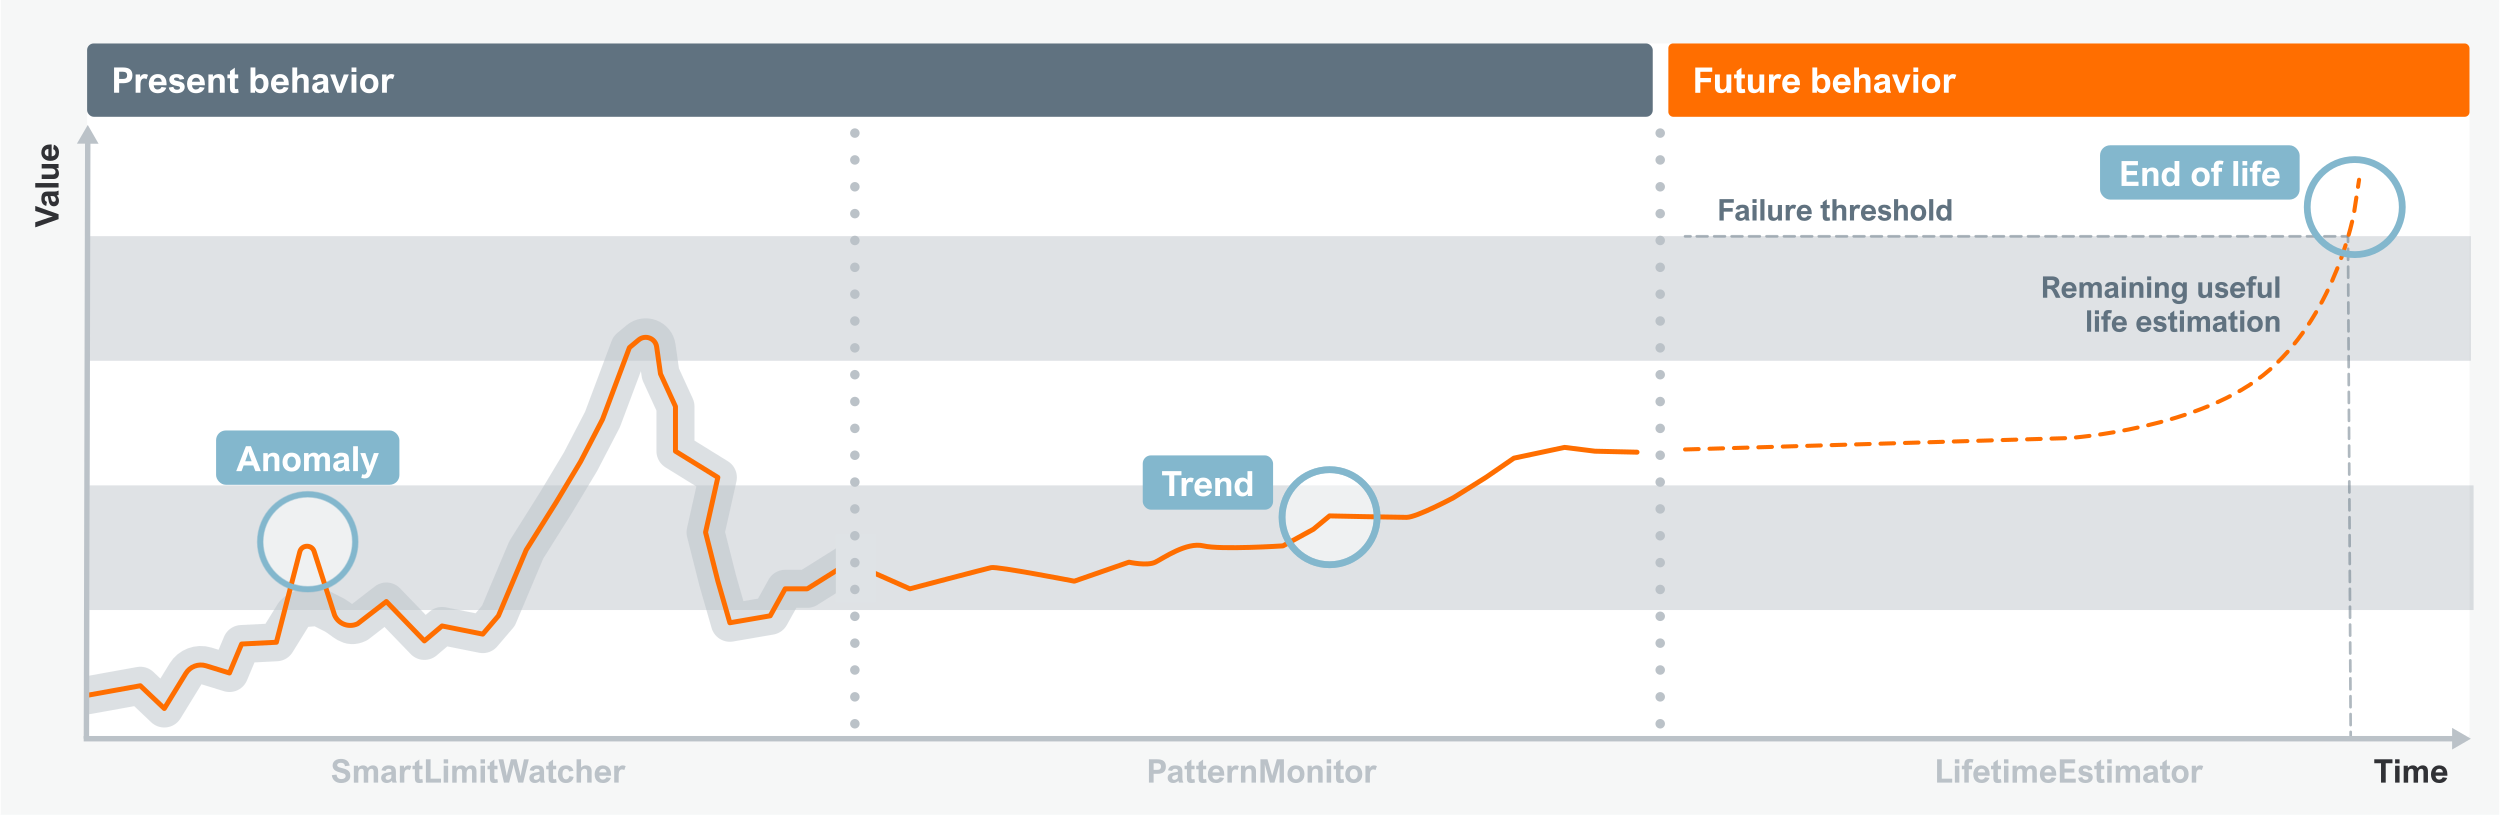 <?xml version="1.0" encoding="UTF-8" standalone="no"?>
<svg xmlns="http://www.w3.org/2000/svg" xmlns:xlink="http://www.w3.org/1999/xlink" height="730" id="improve-processes" viewBox="0 0 1840 600" width="2240">
    
  <defs>
        
    <style>
      .cls-1 {
        fill: #303135;
      }

      .cls-2 {
        fill: #ff6e00;
      }

      .cls-3 {
        fill: #dfe3e6;
      }

      .cls-4 {
        stroke-dasharray: 10 8;
        stroke-width: 3px;
      }

      .cls-4, .cls-5, .cls-6, .cls-7, .cls-8, .cls-9, .cls-10, .cls-11, .cls-12, .cls-13, .cls-14, .cls-15, .cls-16 {
        fill: none;
      }

      .cls-4, .cls-6, .cls-7, .cls-8, .cls-12, .cls-13, .cls-14, .cls-15 {
        stroke-linecap: round;
      }

      .cls-4, .cls-6, .cls-15 {
        stroke-linejoin: round;
      }

      .cls-4, .cls-15 {
        stroke: #ff6e00;
      }

      .cls-17, .cls-18 {
        fill: #fff;
      }

      .cls-19 {
        opacity: .2;
      }

      .cls-19, .cls-20 {
        fill: #607280;
      }

      .cls-6 {
        stroke-width: 28px;
      }

      .cls-6, .cls-8, .cls-9, .cls-10, .cls-12 {
        stroke: #bbc2c8;
      }

      .cls-6, .cls-18, .cls-21 {
        opacity: .5;
      }

      .cls-7 {
        stroke-dasharray: 7.9 4.94;
      }

      .cls-7, .cls-8, .cls-9, .cls-10, .cls-11, .cls-18, .cls-12, .cls-13, .cls-14, .cls-16 {
        stroke-miterlimit: 10;
      }

      .cls-7, .cls-13, .cls-14 {
        stroke: #607280;
        stroke-width: 2px;
      }

      .cls-8, .cls-12 {
        stroke-width: 7px;
      }

      .cls-9, .cls-10, .cls-16 {
        stroke-width: 4px;
      }

      .cls-10 {
        stroke-linecap: square;
      }

      .cls-22 {
        fill: #bbc2c8;
      }

      .cls-11, .cls-18 {
        stroke-width: 5px;
      }

      .cls-11, .cls-18, .cls-16 {
        stroke: #83b7cd;
      }

      .cls-23 {
        fill: #83b7cd;
      }

      .cls-12 {
        stroke-dasharray: 0 19.77;
      }

      .cls-14 {
        stroke-dasharray: 8.11 5.07;
      }

      .cls-15 {
        stroke-width: 3.66px;
      }

      .cls-24 {
        clip-path: url(#clippath);
      }

      .cls-25 {
        fill: #f6f7f7;
      }
    </style>
        
    <clipPath id="clippath">
            
      <rect class="cls-5" height="359" width="577" x="63" y="185.01"/>
          
    </clipPath>
      
  </defs>
    
  <rect class="cls-25" height="600" width="1840"/>
    
  <path class="cls-17" d="M71.83,31.99h1742.8c1.91,0,3.47,1.55,3.47,3.47v505.04c0,1.91-1.55,3.47-3.47,3.47H67.06c-1.91,0-3.47-1.55-3.47-3.47V40.22c0-4.54,3.69-8.23,8.23-8.23Z"/>
    
  <rect class="cls-19" height="91.77" width="1755.87" x="63.22" y="173.92"/>
    
  <rect class="cls-19" height="91.77" width="1755.87" x="65.22" y="357.47"/>
    
  <g>
        
    <line class="cls-8" x1="1222.09" x2="1222.09" y1="98.01" y2="98.01"/>
        
    <line class="cls-12" x1="1222.09" x2="1222.09" y1="117.78" y2="523.13"/>
        
    <line class="cls-8" x1="1222.09" x2="1222.09" y1="533.01" y2="533.01"/>
      
  </g>
    
  <g>
        
    <path class="cls-1" d="M38.3,159.48v-.05c-1.09-.25-2.06-.52-2.89-.8l-10-3.27v-3.67l17.18,6.08v3.61l-17.18,6.06v-3.77l9.97-3.38c.91-.31,1.89-.59,2.92-.82Z"/>
        
    <path class="cls-1" d="M42.59,140.33v3.25c-.36.16-.82.3-1.37.4,1.11,1.1,1.66,2.39,1.66,3.87,0,.81-.16,1.53-.47,2.14s-.75,1.09-1.32,1.43-1.21.5-1.94.5c-1.1,0-1.98-.36-2.62-1.08s-1.09-1.83-1.32-3.33-.46-2.55-.68-3.16h-.23c-.73,0-1.22.18-1.49.53s-.4.88-.4,1.58c0,.55.12,1,.38,1.37s.64.64,1.18.83l-.46,3c-1.25-.33-2.17-.94-2.75-1.83s-.87-2.08-.87-3.57c0-1.21.15-2.2.46-2.96s.8-1.33,1.47-1.69,1.55-.55,2.64-.55h5.07c.59,0,1.09-.04,1.49-.13s.93-.29,1.58-.6ZM37.26,146.87c.23,1.17.8,1.76,1.71,1.76.51,0,.9-.14,1.17-.43s.41-.7.41-1.24-.14-1.04-.41-1.49c-.19-.31-.38-.54-.59-.7s-.49-.26-.84-.32-.84-.09-1.48-.09h-.6c.21.58.42,1.42.62,2.52Z"/>
        
    <path class="cls-1" d="M42.59,138.1h-17.18v-3.29h17.18v3.29Z"/>
        
    <path class="cls-1" d="M40.36,126.61c0-.41-.1-.8-.29-1.19s-.53-.71-1.03-.97-1.15-.39-1.98-.39h-6.91v-3.29h12.43v3.07h-1.63c.62.44,1.09.98,1.42,1.63s.5,1.37.5,2.14c0,1.38-.37,2.44-1.1,3.16s-1.77,1.08-3.09,1.08h-8.53v-3.29h7.77c.83,0,1.44-.16,1.84-.47s.6-.8.6-1.48Z"/>
        
    <path class="cls-1" d="M40.36,112.49c0-.7-.16-1.27-.47-1.72s-.74-.76-1.26-.93l.52-3.28c1.21.44,2.14,1.15,2.78,2.13s.96,2.19.96,3.62c0,1.34-.27,2.48-.8,3.4s-1.28,1.61-2.24,2.07-2.1.69-3.39.69c-1.2,0-2.29-.24-3.29-.72s-1.8-1.18-2.39-2.1-.89-2.02-.89-3.29.26-2.26.77-3.16,1.26-1.59,2.25-2.08,2.18-.74,3.58-.74h1.01v8.74c.92-.08,1.63-.35,2.13-.81s.75-1.07.75-1.83ZM35.08,115.11v-5.45c-.87.08-1.53.35-1.99.82s-.69,1.09-.69,1.86.24,1.36.71,1.86,1.13.81,1.97.9Z"/>
      
  </g>
    
  <g>
        
    <path class="cls-1" d="M1756.39,562.08v14.27h-3.46v-14.27h-4.97v-2.91h13.39v2.91h-4.97Z"/>
        
    <path class="cls-1" d="M1763.3,562.22v-3.05h3.29v3.05h-3.29ZM1763.3,576.35v-12.43h3.29v12.43h-3.29Z"/>
        
    <path class="cls-1" d="M1783.52,563.64c1.3,0,2.28.37,2.96,1.11s1.01,1.91,1.01,3.51v8.1h-3.29v-8.04c0-.69-.14-1.22-.41-1.59s-.69-.56-1.25-.56c-.47,0-.88.13-1.23.4s-.62.66-.82,1.17-.29,1.12-.29,1.83v6.8h-3.29v-7.86c0-.73-.12-1.31-.36-1.72s-.66-.62-1.25-.62c-1.59,0-2.39,1.13-2.39,3.4v6.8h-3.29v-12.43h3.07v1.58h.02c.48-.62,1.02-1.09,1.62-1.4s1.3-.46,2.11-.46c1.56,0,2.7.65,3.41,1.96.52-.66,1.09-1.16,1.71-1.48s1.28-.48,1.99-.48Z"/>
        
    <path class="cls-1" d="M1795.69,574.12c.7,0,1.27-.16,1.72-.47s.76-.74.93-1.26l3.28.52c-.44,1.21-1.15,2.14-2.13,2.78s-2.19.96-3.62.96c-1.34,0-2.48-.27-3.4-.8s-1.61-1.28-2.07-2.24-.69-2.1-.69-3.39c0-1.2.24-2.29.72-3.29s1.18-1.8,2.1-2.39,2.02-.89,3.29-.89,2.26.26,3.16.77,1.59,1.26,2.08,2.25.74,2.18.74,3.58v1.01h-8.74c.08.92.35,1.63.81,2.13s1.07.75,1.83.75ZM1793.07,568.84h5.45c-.08-.87-.35-1.53-.82-1.99s-1.09-.69-1.86-.69-1.36.24-1.86.71-.81,1.13-.9,1.97Z"/>
      
  </g>
    
  <g class="cls-24">
        
    <circle class="cls-18" cx="226.09" cy="399.01" r="35"/>
        
    <path class="cls-6" d="M64,512.01l38.79-7,17.67,16.75,15.88-25.87c3.08-5.02,9.18-7.32,14.81-5.59l17.28,5.32,8.95-21.34,25.61-1.29,13-21c5-5,8-4,18-5l11.85,5.97c8.15,5.03,10.52,9.47,16.97,6.4l21.19-16.38,28,29,13-11,30,6,11.52-13.48,20.48-48.52,22-35,18-30s15.17-29.21,16.17-31.13l19.83-52.87,6.79-5.66c4.89-4.08,12.37-1.2,13.26,5.11l2.83,19.89,11.02,24.03v32.93l31.22,19.3-9.07,40.43,9.07,35.92,8.84,30.7,29.72-5.12,11.02-19.88h16.25l31.29-19.62,44.28,19.62s55.43-14.62,59.91-15.62,61.17,10,61.17,10l40.28-14s13.43,3,19.4,0,23.11-15,35.43-12c12.32,3,58.57,0,58.57,0l22.38-12.23,11.94-9.85s49.23,1.08,56.69,1.08,34.54-14.47,34.54-14.47l23.87-14.96,20.66-14.18,37.3-7.92,22.38,2.8,30.99.73"/>
      
  </g>
    
  <circle class="cls-18" cx="978.61" cy="380.88" r="35"/>
    
  <path class="cls-15" d="M64,512.01l38.79-7,17.67,16.75,15.88-25.87c3.08-5.02,9.18-7.32,14.81-5.59l17.28,5.32,8.95-21.34,25.61-1.29,17.23-66.58c1.38-5.35,8.89-5.56,10.58-.3l15.03,46.85c2.81,6.56,10.52,9.47,16.97,6.4l21.19-16.38,28,29,13-11,30,6,11.52-13.48,20.48-48.52,22-35,18-30s15.17-29.21,16.17-31.13l19.83-52.87,6.79-5.66c4.89-4.08,12.37-1.2,13.26,5.11l2.83,19.89,11.02,24.03v32.93l31.22,19.3-9.07,40.43,9.07,35.92,8.84,30.7,29.72-5.12,11.02-19.88h16.25l31.29-19.62,44.28,19.62s55.43-14.62,59.91-15.62,61.17,10,61.17,10l40.28-14s13.43,3,19.4,0,23.11-15,35.43-12c12.32,3,58.57,0,58.57,0l22.38-12.23,11.94-9.85s49.23,1.08,56.69,1.08,34.54-14.47,34.54-14.47l23.87-14.96,20.66-14.18,37.3-7.92,22.38,2.8,30.99.73"/>
    
  <rect class="cls-3" height="50" width="29.5" x="615" y="393.49"/>
    
  <g>
        
    <line class="cls-9" x1="63.09" x2="64.07" y1="544.01" y2="103.49"/>
        
    <polygon class="cls-22" points="72.04 105.85 64.09 92.01 56.08 105.81 72.04 105.85"/>
      
  </g>
    
  <circle class="cls-16" cx="226.09" cy="399.01" r="35"/>
    
  <g>
        
    <rect class="cls-23" height="40" rx="7.16" ry="7.16" width="135" x="158.59" y="317.01"/>
        
    <g>
            
      <path class="cls-17" d="M187.54,346.94l-1.59-4.15h-7.08l-1.51,4.15h-3.94l7.14-18.33h3.66l7.35,18.33h-4.04ZM181.52,335.55l-1.51,4.14h4.76l-1.54-4.14c-.2-.53-.38-1.08-.53-1.64-.15-.56-.26-1.01-.31-1.36h-.1c-.15,1-.41,2-.77,3Z"/>
            
      <path class="cls-17" d="M201.66,338.65c0-.85-.16-1.49-.47-1.93-.32-.44-.85-.66-1.59-.66-.81,0-1.47.29-1.98.87-.51.58-.76,1.46-.76,2.66v7.35h-3.51v-13.26h3.28v1.74c.47-.67,1.06-1.17,1.75-1.52.69-.35,1.45-.52,2.29-.52,1.46,0,2.58.39,3.35,1.17.77.78,1.16,1.87,1.16,3.28v9.11h-3.51v-8.29Z"/>
            
      <path class="cls-17" d="M207.52,340.23c0-1.3.27-2.47.8-3.51.53-1.04,1.3-1.86,2.31-2.45,1.01-.59,2.2-.89,3.56-.89s2.6.3,3.61.89,1.79,1.41,2.32,2.45c.53,1.04.79,2.21.79,3.53s-.27,2.58-.8,3.63c-.53,1.05-1.3,1.88-2.31,2.48s-2.2.89-3.59.89-2.58-.3-3.59-.89c-1.01-.6-1.78-1.42-2.31-2.48s-.8-2.28-.8-3.65ZM214.18,336.24c-.58,0-1.11.16-1.57.49-.46.33-.83.8-1.09,1.41-.27.62-.4,1.34-.4,2.17s.12,1.54.38,2.16.61,1.08,1.07,1.41c.46.33,1.01.49,1.63.49s1.17-.16,1.64-.49c.47-.33.83-.8,1.09-1.41.26-.62.39-1.35.39-2.19s-.12-1.52-.38-2.12c-.25-.61-.61-1.08-1.08-1.42-.47-.34-1.03-.51-1.68-.51Z"/>
            
      <path class="cls-17" d="M238.21,333.38c1.38,0,2.44.39,3.16,1.18.72.79,1.08,2.04,1.08,3.74v8.64h-3.51v-8.58c0-.73-.15-1.3-.44-1.7-.29-.4-.74-.6-1.34-.6-.5,0-.94.14-1.31.43-.38.29-.67.7-.88,1.24-.21.54-.31,1.19-.31,1.95v7.25h-3.51v-8.39c0-.78-.13-1.39-.39-1.83-.26-.44-.71-.66-1.34-.66-1.7,0-2.55,1.21-2.55,3.62v7.25h-3.51v-13.26h3.28v1.69h.02c.51-.67,1.08-1.16,1.73-1.49.64-.33,1.39-.49,2.25-.49,1.67,0,2.88.7,3.64,2.09.56-.71,1.16-1.23,1.82-1.58s1.36-.51,2.12-.51Z"/>
            
      <path class="cls-17" d="M257.16,346.94h-3.46c-.18-.38-.32-.87-.43-1.46-1.17,1.18-2.55,1.78-4.12,1.78-.87,0-1.63-.17-2.29-.5s-1.17-.8-1.53-1.41c-.36-.6-.54-1.29-.54-2.07,0-1.18.38-2.11,1.15-2.8.77-.69,1.95-1.16,3.55-1.41,1.6-.25,2.72-.49,3.38-.72v-.25c0-.78-.19-1.31-.57-1.59-.38-.29-.94-.43-1.68-.43-.58,0-1.07.13-1.46.4s-.69.69-.89,1.26l-3.2-.49c.35-1.33,1-2.31,1.95-2.93.95-.62,2.22-.93,3.81-.93,1.29,0,2.34.17,3.16.49s1.42.85,1.81,1.57.59,1.65.59,2.81v5.41c0,.63.04,1.16.14,1.59s.3.99.64,1.69ZM250.18,341.25c-1.25.25-1.88.86-1.88,1.83,0,.54.15.96.46,1.25s.75.44,1.33.44,1.1-.15,1.59-.44c.33-.2.58-.41.74-.63.16-.22.28-.52.34-.89s.1-.9.1-1.58v-.64c-.62.22-1.51.45-2.69.66Z"/>
            
      <path class="cls-17" d="M259.52,346.94v-18.33h3.51v18.33h-3.51Z"/>
            
      <path class="cls-17" d="M271.68,343.1h.05c.26-.92.43-1.51.52-1.79l2.55-7.64h3.64l-5.1,13.65c-.78,2.08-1.54,3.42-2.26,4.04-.74.63-1.78.95-3.12.95-.61,0-1.41-.11-2.41-.34l.59-2.69c.52.16.93.24,1.24.24.42,0,.77-.07,1.04-.2.27-.13.52-.38.74-.74s.46-.9.71-1.62l-5.08-13.29h3.74l2.59,7.55c.16.45.35,1.08.56,1.88Z"/>
          
    </g>
      
  </g>
    
  <g class="cls-21">
        
    <g>
            
      <line class="cls-13" x1="1728.59" x2="1728.62" y1="174.13" y2="178.13"/>
            
      <line class="cls-14" x1="1728.64" x2="1730.56" y1="183.2" y2="536.48"/>
            
      <line class="cls-13" x1="1730.57" x2="1730.59" y1="539.01" y2="543.01"/>
          
    </g>
      
  </g>
    
  <g class="cls-21">
        
    <g>
            
      <line class="cls-13" x1="1728.09" x2="1724.09" y1="174.01" y2="174.01"/>
            
      <line class="cls-7" x1="1719.16" x2="1246.87" y1="174.01" y2="174.01"/>
            
      <line class="cls-13" x1="1244.4" x2="1240.4" y1="174.01" y2="174.01"/>
          
    </g>
      
  </g>
    
  <g>
        
    <line class="cls-10" x1="63.09" x2="1807.61" y1="544.01" y2="544.01"/>
        
    <polygon class="cls-22" points="1805.28 551.99 1819.09 544.01 1805.28 536.03 1805.28 551.99"/>
      
  </g>
    
  <g>
        
    <path class="cls-20" d="M1516,207.97c0,1.11-.28,2.02-.84,2.74-.56.72-1.43,1.24-2.59,1.58v.04c.27.1.52.24.74.43s.46.46.7.82c.24.36.52.86.83,1.49l2.07,4.23h-3.48l-1.5-3.15c-.53-1.11-.97-1.89-1.33-2.33-.24-.29-.47-.52-.7-.67-.23-.15-.53-.26-.88-.33-.36-.06-.84-.1-1.45-.1h-.44v6.57h-3.17v-15.75h6.53c1.76,0,3.12.38,4.08,1.14s1.44,1.85,1.44,3.28ZM1512.72,208.16c0-.69-.21-1.19-.62-1.49-.41-.31-1.05-.46-1.92-.46h-3.07v4.01h2.7c.96,0,1.68-.15,2.18-.46.49-.31.74-.84.74-1.59Z"/>
        
    <path class="cls-20" d="M1523.14,217.26c.64,0,1.16-.14,1.57-.44.41-.29.7-.67.85-1.15l3.01.47c-.4,1.11-1.05,1.96-1.96,2.55s-2.01.88-3.32.88c-1.23,0-2.27-.24-3.12-.73s-1.48-1.17-1.9-2.06c-.42-.88-.63-1.92-.63-3.11,0-1.1.22-2.1.66-3.02.44-.92,1.08-1.65,1.93-2.19s1.85-.82,3.02-.82,2.08.23,2.89.7c.82.47,1.46,1.16,1.91,2.06.45.91.68,2,.68,3.28v.92h-8.01c.07.84.32,1.5.74,1.96s.98.69,1.68.69ZM1520.73,212.41h5c-.07-.79-.32-1.4-.75-1.83s-1-.63-1.71-.63-1.24.22-1.71.65c-.47.43-.74,1.04-.83,1.81Z"/>
        
    <path class="cls-20" d="M1543.65,207.64c1.19,0,2.09.34,2.71,1.01.62.68.93,1.75.93,3.22v7.42h-3.02v-7.37c0-.63-.12-1.12-.38-1.46s-.63-.52-1.15-.52c-.43,0-.81.12-1.13.37-.32.25-.57.6-.75,1.07s-.27,1.02-.27,1.68v6.23h-3.02v-7.21c0-.67-.11-1.2-.33-1.57-.22-.38-.61-.56-1.15-.56-1.46,0-2.19,1.04-2.19,3.12v6.23h-3.02v-11.4h2.81v1.45h.02c.44-.57.93-1,1.48-1.28.55-.28,1.2-.42,1.93-.42,1.43,0,2.47.6,3.13,1.79.48-.61,1-1.06,1.56-1.35.56-.29,1.17-.44,1.82-.44Z"/>
        
    <path class="cls-20" d="M1559.96,219.3h-2.98c-.15-.33-.27-.75-.37-1.26-1.01,1.02-2.19,1.53-3.54,1.53-.75,0-1.4-.14-1.97-.43s-1-.69-1.31-1.21c-.31-.52-.46-1.11-.46-1.78,0-1.01.33-1.81.99-2.41s1.68-1,3.05-1.21,2.34-.42,2.9-.62v-.21c0-.67-.16-1.12-.49-1.37-.33-.25-.81-.37-1.45-.37-.5,0-.92.11-1.26.34s-.59.59-.76,1.08l-2.75-.42c.3-1.15.86-1.99,1.68-2.52.82-.53,1.91-.8,3.28-.8,1.11,0,2.01.14,2.71.42.7.28,1.22.73,1.55,1.35s.5,1.42.5,2.42v4.65c0,.54.04,1,.12,1.36s.26.85.55,1.45ZM1553.96,214.41c-1.07.21-1.61.74-1.61,1.57,0,.47.13.82.4,1.07s.64.38,1.14.38.95-.12,1.36-.38c.29-.17.5-.35.64-.54.14-.19.24-.45.29-.77s.09-.77.09-1.35v-.55c-.53.19-1.3.38-2.31.57Z"/>
        
    <path class="cls-20" d="M1562.01,206.34v-2.79h3.02v2.79h-3.02ZM1562.01,219.3v-11.4h3.02v11.4h-3.02Z"/>
        
    <path class="cls-20" d="M1574.93,212.18c0-.73-.14-1.28-.41-1.66-.27-.38-.73-.56-1.36-.56-.69,0-1.26.25-1.7.75-.44.5-.66,1.26-.65,2.28v6.32h-3.02v-11.4h2.81v1.49c.41-.57.91-1.01,1.5-1.3.59-.3,1.25-.45,1.97-.45,1.25,0,2.21.33,2.88,1,.67.67,1,1.61,1,2.82v7.83h-3.02v-7.12Z"/>
        
    <path class="cls-20" d="M1580.67,206.34v-2.79h3.02v2.79h-3.02ZM1580.67,219.3v-11.4h3.02v11.4h-3.02Z"/>
        
    <path class="cls-20" d="M1593.6,212.18c0-.73-.14-1.28-.41-1.66-.27-.38-.73-.56-1.36-.56-.69,0-1.26.25-1.7.75-.44.5-.66,1.26-.65,2.28v6.32h-3.02v-11.4h2.81v1.49c.41-.57.91-1.01,1.5-1.3.59-.3,1.25-.45,1.97-.45,1.25,0,2.21.33,2.88,1,.67.67,1,1.61,1,2.82v7.83h-3.02v-7.12Z"/>
        
    <path class="cls-20" d="M1609.91,207.9v10.36c0,1.35-.2,2.45-.6,3.28s-1.02,1.44-1.84,1.82c-.83.38-1.9.57-3.21.57-3.22,0-4.94-1.29-5.18-3.87l3.13.5c.07.37.28.63.62.8.34.17.86.25,1.55.25.82,0,1.46-.21,1.9-.63.44-.42.66-1.1.66-2.03v-1.19h-.04c-.3.45-.75.82-1.34,1.11-.59.29-1.25.44-1.97.44-.96,0-1.81-.25-2.55-.74-.74-.49-1.32-1.17-1.72-2.05-.41-.88-.61-1.88-.61-2.99,0-1.23.2-2.29.59-3.17s.96-1.55,1.69-2.01c.73-.46,1.59-.69,2.58-.69.76,0,1.44.14,2.04.42.6.28,1.08.69,1.45,1.22h.04v-1.39h2.81ZM1604.23,210.05c-.52,0-.96.14-1.32.41-.37.28-.64.67-.83,1.17-.19.5-.29,1.08-.29,1.74,0,.7.1,1.33.3,1.88.2.55.49.98.87,1.28.38.31.82.46,1.33.46s.98-.15,1.38-.45c.4-.3.71-.72.92-1.26.22-.54.33-1.16.33-1.86,0-.64-.11-1.22-.33-1.74-.22-.51-.53-.91-.94-1.2-.4-.29-.88-.43-1.42-.43Z"/>
        
    <path class="cls-20" d="M1623.14,217.26c.37,0,.74-.09,1.09-.26.35-.17.65-.49.89-.94.24-.45.36-1.06.36-1.82v-6.34h3.02v11.4h-2.81v-1.49c-.4.57-.9,1-1.5,1.31-.6.3-1.25.46-1.96.46-1.27,0-2.23-.34-2.89-1.01-.66-.67-.99-1.62-.99-2.84v-7.82h3.02v7.12c0,.76.14,1.32.43,1.69s.74.55,1.35.55Z"/>
        
    <path class="cls-20" d="M1635.33,209.79c-.48,0-.87.08-1.16.25-.29.17-.44.4-.44.69,0,.22.07.41.21.56.14.15.39.29.74.42.35.12.85.24,1.49.35,1.45.24,2.51.65,3.2,1.23.69.58,1.03,1.39,1.03,2.43,0,.73-.19,1.39-.58,1.97-.39.58-.94,1.04-1.67,1.37-.73.33-1.58.49-2.56.49-1.5,0-2.67-.3-3.53-.9-.86-.6-1.38-1.47-1.56-2.63l2.83-.45c.13.6.37,1.05.73,1.36.36.3.87.46,1.54.46.57,0,1.03-.11,1.38-.32s.52-.51.52-.89c0-.21-.06-.38-.17-.53-.11-.15-.33-.28-.63-.39s-.75-.21-1.32-.3c-1.58-.24-2.73-.69-3.45-1.33s-1.07-1.5-1.07-2.58c0-.69.18-1.3.55-1.82s.89-.91,1.57-1.19c.68-.28,1.5-.41,2.43-.41,1.33,0,2.41.26,3.22.79s1.31,1.28,1.48,2.26l-2.88.42c-.09-.42-.29-.75-.63-.98-.33-.23-.75-.34-1.25-.34Z"/>
        
    <path class="cls-20" d="M1647.26,217.26c.64,0,1.16-.14,1.57-.44.41-.29.7-.67.85-1.15l3.01.47c-.4,1.11-1.05,1.96-1.96,2.55s-2.01.88-3.32.88c-1.23,0-2.27-.24-3.12-.73s-1.48-1.17-1.9-2.06c-.42-.88-.63-1.92-.63-3.11,0-1.1.22-2.1.66-3.02.44-.92,1.08-1.65,1.93-2.19s1.85-.82,3.02-.82,2.08.23,2.89.7c.82.47,1.46,1.16,1.91,2.06.45.91.68,2,.68,3.28v.92h-8.01c.07.84.32,1.5.74,1.96s.98.69,1.68.69ZM1644.86,212.41h5c-.07-.79-.32-1.4-.75-1.83s-1-.63-1.71-.63-1.24.22-1.71.65c-.47.43-.74,1.04-.83,1.81Z"/>
        
    <path class="cls-20" d="M1659.67,205.59c-.3,0-.54.05-.71.15s-.3.27-.38.52-.12.59-.12,1.03v.61h2.2v2.4h-2.2v9h-3.02v-9h-1.67v-2.4h1.67v-.7c0-.77.09-1.44.27-2,.18-.56.54-1.02,1.09-1.38.54-.36,1.32-.54,2.34-.54.37,0,.81.04,1.32.11.5.07.9.15,1.2.23l-.57,2.25c-.24-.09-.49-.15-.75-.2-.26-.05-.48-.07-.67-.07Z"/>
        
    <path class="cls-20" d="M1666.96,217.26c.37,0,.74-.09,1.09-.26.35-.17.65-.49.89-.94.24-.45.36-1.06.36-1.82v-6.34h3.02v11.4h-2.81v-1.49c-.4.57-.9,1-1.5,1.31-.6.3-1.25.46-1.96.46-1.27,0-2.23-.34-2.89-1.01-.66-.67-.99-1.62-.99-2.84v-7.82h3.02v7.12c0,.76.14,1.32.43,1.69s.74.55,1.35.55Z"/>
        
    <path class="cls-20" d="M1675.08,219.3v-15.75h3.02v15.75h-3.02Z"/>
        
    <path class="cls-20" d="M1536.43,244.3v-15.75h3.02v15.75h-3.02Z"/>
        
    <path class="cls-20" d="M1542.21,231.34v-2.79h3.02v2.79h-3.02ZM1542.21,244.3v-11.4h3.02v11.4h-3.02Z"/>
        
    <path class="cls-20" d="M1552.82,230.59c-.3,0-.54.05-.71.15s-.3.27-.38.52-.12.59-.12,1.03v.61h2.2v2.4h-2.2v9h-3.02v-9h-1.67v-2.4h1.67v-.7c0-.77.09-1.44.27-2,.18-.56.54-1.02,1.09-1.38.54-.36,1.32-.54,2.34-.54.37,0,.81.04,1.32.11.5.07.9.15,1.2.23l-.57,2.25c-.24-.09-.49-.15-.75-.2-.26-.05-.48-.07-.67-.07Z"/>
        
    <path class="cls-20" d="M1560.15,242.26c.64,0,1.16-.14,1.57-.44.41-.29.7-.67.85-1.15l3.01.47c-.4,1.11-1.05,1.96-1.96,2.55s-2.01.88-3.32.88c-1.23,0-2.27-.24-3.12-.73s-1.48-1.17-1.9-2.06c-.42-.88-.63-1.92-.63-3.11,0-1.1.22-2.1.66-3.02.44-.92,1.08-1.65,1.93-2.19s1.85-.82,3.02-.82,2.08.23,2.89.7c.82.47,1.46,1.16,1.91,2.06.45.91.68,2,.68,3.28v.92h-8.01c.07.84.32,1.5.74,1.96s.98.69,1.68.69ZM1557.74,237.41h5c-.07-.79-.32-1.4-.75-1.83s-1-.63-1.71-.63-1.24.22-1.71.65c-.47.43-.74,1.04-.83,1.81Z"/>
        
    <path class="cls-20" d="M1578.23,242.26c.64,0,1.16-.14,1.57-.44.41-.29.7-.67.85-1.15l3.01.47c-.4,1.11-1.05,1.96-1.96,2.55s-2.01.88-3.32.88c-1.23,0-2.27-.24-3.12-.73s-1.48-1.17-1.9-2.06c-.42-.88-.63-1.92-.63-3.11,0-1.1.22-2.1.66-3.02.44-.92,1.08-1.65,1.93-2.19s1.85-.82,3.02-.82,2.08.23,2.89.7c.82.47,1.46,1.16,1.91,2.06.45.91.68,2,.68,3.28v.92h-8.01c.07.84.32,1.5.74,1.96s.98.69,1.68.69ZM1575.82,237.41h5c-.07-.79-.32-1.4-.75-1.83s-1-.63-1.71-.63-1.24.22-1.71.65c-.47.43-.74,1.04-.83,1.81Z"/>
        
    <path class="cls-20" d="M1589.96,234.79c-.48,0-.87.08-1.16.25-.29.17-.44.4-.44.69,0,.22.07.41.21.56.14.15.39.29.74.42.35.12.85.24,1.49.35,1.45.24,2.51.65,3.2,1.23.69.58,1.03,1.39,1.03,2.43,0,.73-.19,1.39-.58,1.97-.39.58-.94,1.04-1.67,1.37-.73.33-1.58.49-2.56.49-1.5,0-2.67-.3-3.53-.9-.86-.6-1.38-1.47-1.56-2.63l2.83-.45c.13.6.37,1.05.73,1.36.36.3.87.46,1.54.46.57,0,1.03-.11,1.38-.32s.52-.51.52-.89c0-.21-.06-.38-.17-.53-.11-.15-.33-.28-.63-.39s-.75-.21-1.32-.3c-1.58-.24-2.73-.69-3.45-1.33s-1.07-1.5-1.07-2.58c0-.69.18-1.3.55-1.82s.89-.91,1.57-1.19c.68-.28,1.5-.41,2.43-.41,1.33,0,2.41.26,3.22.79s1.31,1.28,1.48,2.26l-2.88.42c-.09-.42-.29-.75-.63-.98-.33-.23-.75-.34-1.25-.34Z"/>
        
    <path class="cls-20" d="M1602.79,232.9v2.4h-2.13v5.55c0,.33.02.58.07.75.05.17.13.29.25.35.12.07.29.1.53.1.37,0,.77-.06,1.19-.17l.38,2.33c-.33.11-.69.19-1.1.26s-.81.1-1.21.1c-.8,0-1.43-.11-1.88-.33s-.77-.59-.96-1.09c-.19-.51-.29-1.2-.29-2.09v-5.76h-1.61v-2.4h1.61v-2.08l3.02-2.14v4.22h2.13Z"/>
        
    <path class="cls-20" d="M1604.8,231.34v-2.79h3.02v2.79h-3.02ZM1604.8,244.3v-11.4h3.02v11.4h-3.02Z"/>
        
    <path class="cls-20" d="M1623.35,232.64c1.19,0,2.09.34,2.71,1.01.62.68.93,1.75.93,3.22v7.42h-3.02v-7.37c0-.63-.12-1.12-.38-1.46s-.63-.52-1.15-.52c-.43,0-.81.12-1.13.37-.32.25-.57.6-.75,1.07s-.27,1.02-.27,1.68v6.23h-3.02v-7.21c0-.67-.11-1.2-.33-1.57-.22-.38-.61-.56-1.15-.56-1.46,0-2.19,1.04-2.19,3.12v6.23h-3.02v-11.4h2.81v1.45h.02c.44-.57.93-1,1.48-1.28.55-.28,1.2-.42,1.93-.42,1.43,0,2.47.6,3.13,1.79.48-.61,1-1.06,1.56-1.35.56-.29,1.17-.44,1.82-.44Z"/>
        
    <path class="cls-20" d="M1639.65,244.3h-2.98c-.15-.33-.27-.75-.37-1.26-1.01,1.02-2.19,1.53-3.54,1.53-.75,0-1.4-.14-1.97-.43s-1-.69-1.31-1.21c-.31-.52-.46-1.11-.46-1.78,0-1.01.33-1.81.99-2.41s1.68-1,3.05-1.21,2.34-.42,2.9-.62v-.21c0-.67-.16-1.12-.49-1.37-.33-.25-.81-.37-1.45-.37-.5,0-.92.11-1.26.34s-.59.59-.76,1.08l-2.75-.42c.3-1.15.86-1.99,1.68-2.52.82-.53,1.91-.8,3.28-.8,1.11,0,2.01.14,2.71.42.7.28,1.22.73,1.55,1.35s.5,1.42.5,2.42v4.65c0,.54.04,1,.12,1.36s.26.85.55,1.45ZM1633.66,239.41c-1.07.21-1.61.74-1.61,1.57,0,.47.13.82.4,1.07s.64.38,1.14.38.95-.12,1.36-.38c.29-.17.5-.35.64-.54.14-.19.24-.45.29-.77s.09-.77.09-1.35v-.55c-.53.19-1.3.38-2.31.57Z"/>
        
    <path class="cls-20" d="M1647.2,232.9v2.4h-2.13v5.55c0,.33.02.58.07.75.05.17.13.29.25.35.12.07.29.1.53.1.37,0,.77-.06,1.19-.17l.38,2.33c-.33.11-.69.19-1.1.26s-.81.1-1.21.1c-.8,0-1.43-.11-1.88-.33s-.77-.59-.96-1.09c-.19-.51-.29-1.2-.29-2.09v-5.76h-1.61v-2.4h1.61v-2.08l3.02-2.14v4.22h2.13Z"/>
        
    <path class="cls-20" d="M1649.21,231.34v-2.79h3.02v2.79h-3.02ZM1649.21,244.3v-11.4h3.02v11.4h-3.02Z"/>
        
    <path class="cls-20" d="M1654.36,238.53c0-1.12.23-2.12.69-3.02s1.12-1.6,1.99-2.11,1.89-.76,3.06-.76,2.23.26,3.1.77c.87.51,1.54,1.21,1.99,2.11.45.89.68,1.9.68,3.03s-.23,2.21-.69,3.12c-.46.91-1.12,1.62-1.99,2.13-.87.51-1.89.77-3.08.77s-2.22-.26-3.08-.77c-.87-.51-1.53-1.22-1.99-2.13s-.69-1.96-.69-3.14ZM1660.09,235.1c-.5,0-.95.14-1.35.42-.4.28-.71.68-.94,1.21s-.34,1.15-.34,1.87.11,1.33.32,1.85c.21.53.52.93.92,1.21.4.28.87.42,1.4.42s1.01-.14,1.41-.42c.41-.28.72-.68.94-1.21s.33-1.16.33-1.88-.11-1.3-.32-1.83-.52-.93-.93-1.22c-.4-.29-.89-.44-1.44-.44Z"/>
        
    <path class="cls-20" d="M1675.14,237.18c0-.73-.14-1.28-.41-1.66-.27-.38-.73-.56-1.36-.56-.69,0-1.26.25-1.7.75-.44.5-.66,1.26-.65,2.28v6.32h-3.02v-11.4h2.81v1.49c.41-.57.91-1.01,1.5-1.3.59-.3,1.25-.45,1.97-.45,1.25,0,2.21.33,2.88,1,.67.67,1,1.61,1,2.82v7.83h-3.02v-7.12Z"/>
      
  </g>
    
  <g>
        
    <path class="cls-20" d="M1268.88,149.31v3.9h6.61v2.65h-6.61v6.53h-3.16v-15.75h10.58v2.66h-7.42Z"/>
        
    <path class="cls-20" d="M1288.01,162.39h-2.98c-.15-.33-.27-.75-.37-1.26-1.01,1.02-2.19,1.53-3.54,1.53-.75,0-1.4-.14-1.97-.43-.57-.29-1-.69-1.31-1.21-.31-.52-.46-1.11-.46-1.78,0-1.01.33-1.81.99-2.41.66-.59,1.68-1,3.05-1.21s2.34-.42,2.9-.62v-.21c0-.67-.16-1.12-.49-1.37-.33-.25-.81-.37-1.45-.37-.5,0-.92.11-1.26.34-.34.23-.59.59-.76,1.08l-2.75-.42c.3-1.15.86-1.99,1.68-2.52s1.91-.8,3.28-.8c1.11,0,2.01.14,2.71.43.7.28,1.22.73,1.55,1.35.34.62.5,1.42.5,2.42v4.65c0,.54.04,1,.12,1.36s.26.85.55,1.45ZM1282.02,157.5c-1.07.21-1.61.74-1.61,1.57,0,.47.13.82.4,1.07.26.25.64.38,1.14.38s.95-.12,1.36-.38c.29-.17.5-.35.64-.54.14-.19.24-.45.29-.77s.09-.77.09-1.35v-.55c-.53.19-1.3.38-2.31.57Z"/>
        
    <path class="cls-20" d="M1290.06,149.44v-2.79h3.02v2.79h-3.02ZM1290.06,162.39v-11.4h3.02v11.4h-3.02Z"/>
        
    <path class="cls-20" d="M1295.85,162.39v-15.75h3.02v15.75h-3.02Z"/>
        
    <path class="cls-20" d="M1306.39,160.35c.37,0,.74-.09,1.09-.26.35-.18.65-.49.89-.94.24-.45.36-1.06.36-1.82v-6.34h3.02v11.4h-2.81v-1.49c-.4.57-.9,1-1.5,1.31-.6.3-1.25.46-1.96.46-1.27,0-2.23-.34-2.89-1.01-.66-.67-.99-1.62-.99-2.84v-7.82h3.02v7.12c0,.76.14,1.32.43,1.69s.74.55,1.35.55Z"/>
        
    <path class="cls-20" d="M1319.89,153.46c-.77,0-1.35.31-1.75.92-.4.62-.6,1.49-.6,2.62v5.38h-3.02v-11.4h2.79v1.61h.04c.4-.67.83-1.14,1.28-1.43.45-.29,1-.44,1.63-.44.39,0,.74.04,1.06.13.32.09.63.21.94.37l-.97,2.69c-.16-.11-.38-.21-.66-.31-.28-.1-.53-.15-.75-.15Z"/>
        
    <path class="cls-20" d="M1328.1,160.35c.64,0,1.16-.14,1.57-.44.41-.29.7-.68.85-1.15l3.01.47c-.4,1.11-1.05,1.96-1.96,2.54-.9.59-2.01.88-3.32.88-1.23,0-2.27-.24-3.12-.73-.84-.49-1.48-1.17-1.9-2.06s-.63-1.92-.63-3.11c0-1.1.22-2.1.66-3.02.44-.92,1.08-1.65,1.93-2.19.84-.54,1.85-.82,3.02-.82s2.08.23,2.89.71c.82.47,1.46,1.16,1.91,2.06.45.9.68,2,.68,3.28v.92h-8.01c.07.84.32,1.5.74,1.96.42.46.98.69,1.68.69ZM1325.7,155.51h5c-.07-.79-.32-1.4-.75-1.83-.43-.42-1-.63-1.71-.63s-1.24.22-1.71.65c-.47.43-.74,1.04-.83,1.81Z"/>
        
    <path class="cls-20" d="M1346.91,150.99v2.4h-2.13v5.55c0,.33.02.58.07.75.05.17.13.29.25.35.12.07.29.1.53.1.37,0,.77-.06,1.19-.17l.38,2.33c-.33.11-.69.19-1.1.26s-.81.1-1.21.1c-.8,0-1.43-.11-1.88-.33-.45-.22-.77-.59-.96-1.09-.19-.51-.29-1.2-.29-2.09v-5.76h-1.61v-2.4h1.61v-2.08l3.02-2.14v4.22h2.13Z"/>
        
    <path class="cls-20" d="M1355.22,150.74c1.25,0,2.21.34,2.88,1.01.67.67,1,1.61,1,2.82v7.83h-3.02v-7.12c0-.73-.14-1.28-.41-1.66-.27-.38-.73-.56-1.36-.56-.23,0-.47.04-.74.13-.26.09-.49.21-.67.38-.22.19-.4.38-.53.58-.13.2-.24.46-.31.77-.07.31-.11.7-.11,1.18v6.32h-3.02v-15.75h3.02v5.61c.41-.51.9-.89,1.49-1.14.58-.25,1.18-.38,1.78-.38Z"/>
        
    <path class="cls-20" d="M1367.2,153.46c-.77,0-1.35.31-1.75.92-.4.62-.6,1.49-.6,2.62v5.38h-3.02v-11.4h2.79v1.61h.04c.4-.67.83-1.14,1.28-1.43.45-.29,1-.44,1.63-.44.39,0,.74.04,1.06.13.32.09.63.21.94.37l-.97,2.69c-.16-.11-.38-.21-.66-.31-.28-.1-.53-.15-.75-.15Z"/>
        
    <path class="cls-20" d="M1375.41,160.35c.64,0,1.16-.14,1.57-.44.41-.29.7-.68.85-1.15l3.01.47c-.4,1.11-1.05,1.96-1.96,2.54-.9.59-2.01.88-3.32.88-1.23,0-2.27-.24-3.12-.73-.84-.49-1.48-1.17-1.9-2.06s-.63-1.92-.63-3.11c0-1.1.22-2.1.66-3.02.44-.92,1.08-1.65,1.93-2.19.84-.54,1.85-.82,3.02-.82s2.08.23,2.89.71c.82.47,1.46,1.16,1.91,2.06.45.9.68,2,.68,3.28v.92h-8.01c.07.84.32,1.5.74,1.96.42.46.98.69,1.68.69ZM1373,155.51h5c-.07-.79-.32-1.4-.75-1.83-.43-.42-1-.63-1.71-.63s-1.24.22-1.71.65c-.47.43-.74,1.04-.83,1.81Z"/>
        
    <path class="cls-20" d="M1387.14,152.88c-.48,0-.87.08-1.16.25-.29.17-.44.4-.44.69,0,.22.07.41.21.56.14.15.39.29.74.42.35.12.85.24,1.49.35,1.45.24,2.51.65,3.2,1.23s1.03,1.39,1.03,2.43c0,.73-.19,1.39-.58,1.97s-.94,1.04-1.67,1.37c-.73.33-1.58.49-2.56.49-1.5,0-2.67-.3-3.53-.9s-1.38-1.47-1.56-2.63l2.83-.45c.13.6.37,1.05.73,1.36s.87.46,1.54.46c.57,0,1.03-.11,1.38-.32s.52-.51.52-.89c0-.21-.06-.38-.17-.53s-.33-.28-.63-.39c-.31-.11-.75-.21-1.32-.3-1.58-.24-2.73-.69-3.45-1.33s-1.07-1.5-1.07-2.58c0-.69.18-1.3.55-1.81s.89-.91,1.57-1.19c.68-.28,1.5-.41,2.43-.41,1.33,0,2.41.27,3.22.79.82.53,1.31,1.28,1.48,2.26l-2.88.42c-.09-.42-.29-.75-.63-.98-.33-.23-.75-.34-1.25-.34Z"/>
        
    <path class="cls-20" d="M1400.59,150.74c1.25,0,2.21.34,2.88,1.01.67.67,1,1.61,1,2.82v7.83h-3.02v-7.12c0-.73-.14-1.28-.41-1.66-.27-.38-.73-.56-1.36-.56-.23,0-.47.04-.74.13-.26.09-.49.21-.67.38-.22.19-.4.38-.53.58-.13.2-.24.46-.31.77-.07.31-.11.7-.11,1.18v6.32h-3.02v-15.75h3.02v5.61c.41-.51.9-.89,1.49-1.14.58-.25,1.18-.38,1.78-.38Z"/>
        
    <path class="cls-20" d="M1406.5,156.62c0-1.12.23-2.12.69-3.02.46-.9,1.12-1.6,1.99-2.11.87-.51,1.89-.76,3.06-.76s2.23.26,3.1.77c.87.51,1.54,1.21,1.99,2.11.45.89.68,1.9.68,3.03s-.23,2.21-.69,3.12-1.12,1.62-1.99,2.13-1.89.77-3.08.77-2.22-.26-3.08-.77-1.53-1.22-1.99-2.13c-.46-.91-.69-1.96-.69-3.14ZM1412.23,153.2c-.5,0-.95.14-1.35.42-.4.28-.71.68-.94,1.21-.23.53-.34,1.15-.34,1.87s.11,1.33.32,1.85c.21.53.52.93.92,1.21.4.28.87.42,1.4.42s1.01-.14,1.41-.42c.41-.28.72-.68.94-1.21.22-.53.33-1.16.33-1.88s-.11-1.3-.32-1.83c-.21-.52-.52-.93-.93-1.22-.4-.29-.89-.44-1.44-.44Z"/>
        
    <path class="cls-20" d="M1420.16,162.39v-15.75h3.02v15.75h-3.02Z"/>
        
    <path class="cls-20" d="M1436.56,162.39h-2.81v-1.39h-.04c-.43.57-.93.99-1.49,1.26-.56.26-1.2.4-1.93.4-.95,0-1.8-.25-2.55-.74-.75-.49-1.33-1.2-1.76-2.12-.42-.92-.63-1.99-.63-3.22,0-1.16.2-2.18.61-3.07s.98-1.57,1.73-2.05c.75-.48,1.6-.73,2.58-.73.67,0,1.28.13,1.83.38.55.25,1.03.62,1.41,1.09h.03v-5.56h3.02v15.75ZM1431.01,153.14c-.82,0-1.45.32-1.9.96-.45.64-.68,1.52-.68,2.62,0,.75.1,1.38.31,1.91.2.53.49.93.87,1.2.38.28.82.41,1.33.41.85,0,1.5-.31,1.95-.92.45-.62.67-1.5.67-2.65,0-.7-.11-1.32-.32-1.85s-.52-.95-.9-1.24c-.39-.29-.83-.44-1.32-.44Z"/>
      
  </g>
    
  <path class="cls-4" d="M1240.4,331.01l282.38-8.38s98.5-6.48,148.15-50.3c49.65-43.82,62.15-115.83,62.15-115.83l3.69-24.12"/>
    
  <g>
        
    <g>
            
      <rect class="cls-23" height="40" rx="7.47" ry="7.47" width="147" x="1546" y="106.99"/>
            
      <g>
                
        <path class="cls-17" d="M1565.52,121.69v4.19h7.7v3.1h-7.7v4.84h8.83v3.1h-12.51v-18.33h12.08v3.1h-8.39Z"/>
                
        <path class="cls-17" d="M1585.45,128.63c0-.85-.16-1.49-.47-1.93s-.85-.66-1.59-.66c-.81,0-1.47.29-1.98.87-.51.58-.76,1.46-.76,2.66v7.35h-3.51v-13.26h3.28v1.74c.47-.67,1.06-1.17,1.75-1.52s1.46-.52,2.29-.52c1.46,0,2.58.39,3.35,1.17s1.16,1.87,1.16,3.28v9.11h-3.51v-8.29Z"/>
                
        <path class="cls-17" d="M1604.4,136.92h-3.28v-1.61h-.05c-.5.67-1.08,1.15-1.73,1.46-.65.31-1.4.46-2.24.46-1.11,0-2.1-.29-2.97-.86s-1.55-1.4-2.04-2.46c-.49-1.07-.74-2.32-.74-3.75,0-1.35.24-2.54.71-3.57s1.15-1.83,2.01-2.39,1.87-.84,3-.84c.77,0,1.49.15,2.13.44.64.3,1.19.72,1.64,1.27h.04v-6.48h3.51v18.33ZM1597.95,126.15c-.95,0-1.69.37-2.21,1.12-.53.75-.79,1.76-.79,3.06,0,.87.12,1.61.36,2.22.24.61.57,1.08,1.01,1.4.44.32.95.48,1.54.48.99,0,1.75-.36,2.27-1.08.52-.72.78-1.75.78-3.09,0-.82-.12-1.54-.38-2.16-.25-.62-.6-1.1-1.05-1.44-.45-.34-.96-.51-1.54-.51Z"/>
                
        <path class="cls-17" d="M1613.41,130.2c0-1.3.27-2.47.8-3.51.53-1.04,1.3-1.86,2.31-2.45,1.01-.59,2.2-.89,3.56-.89s2.6.3,3.61.89,1.79,1.41,2.32,2.45c.53,1.04.79,2.21.79,3.53s-.27,2.58-.8,3.63c-.53,1.05-1.3,1.88-2.31,2.48s-2.2.89-3.59.89-2.58-.3-3.59-.89c-1.01-.6-1.78-1.42-2.31-2.48s-.8-2.28-.8-3.65ZM1620.08,126.22c-.58,0-1.11.16-1.57.49-.46.33-.83.8-1.09,1.41-.27.62-.4,1.34-.4,2.17s.12,1.54.38,2.16.61,1.08,1.07,1.41c.46.33,1.01.49,1.63.49s1.17-.16,1.64-.49c.47-.33.83-.8,1.09-1.41.26-.62.39-1.35.39-2.19s-.12-1.52-.38-2.12c-.25-.61-.61-1.08-1.08-1.42-.47-.34-1.03-.51-1.68-.51Z"/>
                
        <path class="cls-17" d="M1634.69,120.97c-.35,0-.62.06-.83.17-.2.12-.35.32-.44.6s-.14.68-.14,1.2v.71h2.56v2.79h-2.56v10.47h-3.51v-10.47h-1.94v-2.79h1.94v-.81c0-.9.11-1.68.32-2.33s.63-1.19,1.26-1.61c.63-.42,1.54-.62,2.72-.62.43,0,.94.04,1.53.12.59.08,1.05.17,1.39.26l-.66,2.61c-.28-.1-.58-.18-.88-.23-.3-.05-.56-.08-.78-.08Z"/>
                
        <path class="cls-17" d="M1644.19,136.92v-18.33h3.51v18.33h-3.51Z"/>
                
        <path class="cls-17" d="M1650.89,121.84v-3.25h3.51v3.25h-3.51ZM1650.89,136.92v-13.26h3.51v13.26h-3.51Z"/>
                
        <path class="cls-17" d="M1663.21,120.97c-.35,0-.62.06-.83.17-.2.12-.35.32-.44.6s-.14.68-.14,1.2v.71h2.56v2.79h-2.56v10.47h-3.51v-10.47h-1.94v-2.79h1.94v-.81c0-.9.11-1.68.32-2.33.21-.65.63-1.19,1.26-1.61.63-.42,1.54-.62,2.72-.62.43,0,.94.04,1.53.12.59.08,1.05.17,1.39.26l-.66,2.61c-.28-.1-.58-.18-.88-.23-.3-.05-.56-.08-.77-.08Z"/>
                
        <path class="cls-17" d="M1671.72,134.54c.74,0,1.35-.17,1.83-.51.48-.34.81-.79.99-1.34l3.5.55c-.47,1.29-1.23,2.28-2.27,2.96-1.05.68-2.34,1.03-3.86,1.03-1.43,0-2.64-.28-3.62-.85-.98-.57-1.72-1.37-2.21-2.39-.49-1.03-.74-2.24-.74-3.62,0-1.28.26-2.45.77-3.51.51-1.07,1.26-1.92,2.24-2.55.98-.63,2.15-.95,3.51-.95s2.42.27,3.37.82c.96.55,1.69,1.35,2.22,2.4.53,1.05.79,2.33.79,3.82v1.08h-9.33c.08.98.37,1.74.86,2.28.49.53,1.14.8,1.95.8ZM1668.92,128.9h5.81c-.08-.92-.38-1.63-.88-2.12-.5-.49-1.16-.74-1.99-.74s-1.45.25-1.99.76c-.54.5-.86,1.21-.96,2.11Z"/>
              
      </g>
          
    </g>
        
    <circle class="cls-11" cx="1733.59" cy="152.51" r="35"/>
      
  </g>
    
  <rect class="cls-20" height="54" rx="4.86" ry="4.86" width="1153" x="63.6" y="32"/>
    
  <g>
        
    <rect class="cls-5" height="38.59" width="707.23" x="81.49" y="39.7"/>
        
    <path class="cls-17" d="M96.97,55.42c0,2.01-.57,3.49-1.7,4.44-1.13.96-2.88,1.43-5.24,1.43h-2.83v7.01h-3.75v-18.61h6.58c2.4,0,4.15.48,5.27,1.45s1.68,2.39,1.68,4.28ZM93.08,55.49c0-.85-.25-1.5-.76-1.96s-1.29-.69-2.36-.69h-2.77v5.31h2.77c1.12,0,1.93-.23,2.4-.68.48-.45.72-1.12.72-1.99Z"/>
        
    <path class="cls-17" d="M105.69,57.76c-.9,0-1.6.36-2.07,1.09-.47.73-.71,1.76-.71,3.1v6.36h-3.57v-13.47h3.3v1.9h.05c.47-.79.98-1.35,1.51-1.7.53-.34,1.18-.51,1.93-.51.46,0,.87.05,1.25.16.38.11.75.25,1.11.44l-1.14,3.17c-.19-.13-.45-.25-.78-.37s-.63-.18-.88-.18Z"/>
        
    <path class="cls-17" d="M115.5,65.9c.75,0,1.37-.17,1.86-.51.49-.34.82-.8,1.01-1.36l3.55.56c-.47,1.31-1.24,2.32-2.31,3.01s-2.38,1.04-3.92,1.04c-1.46,0-2.68-.29-3.68-.86-1-.58-1.75-1.39-2.25-2.43-.5-1.04-.75-2.27-.75-3.67,0-1.29.26-2.48.78-3.57.52-1.08,1.28-1.95,2.28-2.59,1-.64,2.19-.96,3.57-.96s2.45.28,3.42.83c.97.55,1.72,1.37,2.25,2.44.53,1.07.8,2.36.8,3.88v1.09h-9.47c.09,1,.38,1.77.88,2.31.5.54,1.16.81,1.98.81ZM112.66,60.17h5.9c-.08-.94-.38-1.66-.89-2.16s-1.18-.75-2.02-.75-1.47.26-2.02.77c-.55.51-.88,1.22-.98,2.14Z"/>
        
    <path class="cls-17" d="M129.48,57.07c-.57,0-1.02.1-1.37.3-.35.2-.52.47-.52.82,0,.26.08.48.25.67.16.18.46.35.88.5.42.15,1.01.29,1.76.41,1.71.29,2.97.77,3.78,1.45.81.68,1.22,1.64,1.22,2.88,0,.86-.23,1.64-.69,2.33-.46.69-1.12,1.23-1.97,1.62-.86.39-1.87.58-3.03.58-1.77,0-3.16-.35-4.18-1.06-1.02-.71-1.63-1.74-1.84-3.1l3.34-.53c.15.71.44,1.25.86,1.61.42.36,1.03.54,1.81.54.68,0,1.22-.13,1.62-.38s.61-.6.61-1.05c0-.25-.07-.46-.2-.63-.13-.17-.38-.33-.75-.46-.37-.13-.88-.25-1.56-.36-1.87-.29-3.23-.81-4.07-1.57-.85-.76-1.27-1.78-1.27-3.05,0-.82.21-1.54.65-2.15s1.05-1.08,1.86-1.4c.81-.33,1.77-.49,2.88-.49,1.57,0,2.84.31,3.81.94s1.55,1.52,1.75,2.67l-3.4.5c-.1-.5-.35-.88-.74-1.16-.39-.27-.89-.41-1.48-.41Z"/>
        
    <path class="cls-17" d="M143.69,65.9c.75,0,1.37-.17,1.86-.51.49-.34.82-.8,1.01-1.36l3.55.56c-.47,1.31-1.24,2.32-2.31,3.01s-2.38,1.04-3.92,1.04c-1.46,0-2.68-.29-3.68-.86-1-.58-1.75-1.39-2.25-2.43-.5-1.04-.75-2.27-.75-3.67,0-1.29.26-2.48.78-3.57.52-1.08,1.28-1.95,2.28-2.59,1-.64,2.19-.96,3.57-.96s2.45.28,3.42.83c.97.55,1.72,1.37,2.25,2.44.53,1.07.8,2.36.8,3.88v1.09h-9.47c.09,1,.38,1.77.88,2.31.5.54,1.16.81,1.98.81ZM140.84,60.17h5.9c-.08-.94-.38-1.66-.89-2.16s-1.18-.75-2.02-.75-1.47.26-2.02.77c-.55.51-.88,1.22-.98,2.14Z"/>
        
    <path class="cls-17" d="M161.38,59.89c0-.86-.16-1.52-.48-1.96-.32-.45-.86-.67-1.61-.67-.82,0-1.49.29-2.01.88-.52.59-.78,1.49-.77,2.7v7.46h-3.57v-13.47h3.33v1.76c.48-.68,1.08-1.19,1.78-1.54s1.48-.53,2.32-.53c1.48,0,2.62.4,3.4,1.19.79.79,1.18,1.9,1.18,3.33v9.25h-3.57v-8.42Z"/>
        
    <path class="cls-17" d="M174.89,54.84v2.83h-2.51v6.56c0,.39.03.68.08.88.05.2.15.34.29.42.14.08.35.12.63.12.44,0,.91-.07,1.41-.2l.44,2.75c-.39.13-.82.23-1.29.3-.47.08-.95.11-1.43.11-.95,0-1.69-.13-2.22-.39s-.91-.69-1.14-1.29c-.22-.6-.34-1.42-.34-2.47v-6.8h-1.9v-2.83h1.9v-2.46l3.57-2.53v4.99h2.51Z"/>
        
    <path class="cls-17" d="M187.59,56.35c1.05-1.21,2.35-1.82,3.91-1.82,1.11,0,2.1.28,2.96.83.87.55,1.54,1.35,2.03,2.39.49,1.04.73,2.27.73,3.68s-.25,2.71-.74,3.8c-.49,1.09-1.17,1.92-2.04,2.51s-1.83.88-2.91.88c-.94,0-1.74-.16-2.4-.48-.67-.32-1.26-.86-1.79-1.61h-.05v1.78h-3.33v-18.61h3.57v6.65h.05ZM190.53,57.38c-.59,0-1.12.15-1.57.46s-.81.75-1.07,1.34c-.25.59-.38,1.29-.38,2.11,0,1.47.28,2.59.84,3.35s1.33,1.14,2.32,1.14c.58,0,1.09-.16,1.53-.48.44-.32.77-.79,1.01-1.42.24-.63.36-1.38.36-2.26,0-1.36-.26-2.41-.77-3.14-.52-.73-1.27-1.1-2.26-1.1Z"/>
        
    <path class="cls-17" d="M205.49,65.9c.75,0,1.37-.17,1.86-.51.49-.34.82-.8,1.01-1.36l3.55.56c-.47,1.31-1.24,2.32-2.31,3.01s-2.38,1.04-3.92,1.04c-1.46,0-2.68-.29-3.68-.86-1-.58-1.75-1.39-2.25-2.43-.5-1.04-.75-2.27-.75-3.67,0-1.29.26-2.48.78-3.57.52-1.08,1.28-1.95,2.28-2.59,1-.64,2.19-.96,3.57-.96s2.45.28,3.42.83c.97.55,1.72,1.37,2.25,2.44.53,1.07.8,2.36.8,3.88v1.09h-9.47c.09,1,.38,1.77.88,2.31.5.54,1.16.81,1.98.81ZM202.64,60.17h5.9c-.08-.94-.38-1.66-.89-2.16s-1.18-.75-2.02-.75-1.47.26-2.02.77c-.55.51-.88,1.22-.98,2.14Z"/>
        
    <path class="cls-17" d="M222.17,54.53c1.48,0,2.62.4,3.4,1.19.79.79,1.18,1.9,1.18,3.33v9.25h-3.57v-8.42c0-.86-.16-1.52-.48-1.96-.32-.45-.86-.67-1.61-.67-.27,0-.56.05-.87.15s-.57.25-.79.44c-.26.22-.47.45-.63.69s-.28.54-.36.91c-.09.37-.13.83-.13,1.39v7.46h-3.57v-18.61h3.57v6.63c.48-.6,1.07-1.05,1.76-1.35s1.39-.44,2.1-.44Z"/>
        
    <path class="cls-17" d="M241.9,68.31h-3.52c-.18-.39-.32-.88-.43-1.49-1.19,1.2-2.59,1.8-4.19,1.8-.88,0-1.65-.17-2.32-.51-.67-.34-1.19-.81-1.55-1.43-.37-.61-.55-1.31-.55-2.1,0-1.19.39-2.14,1.17-2.84.78-.7,1.98-1.18,3.61-1.43s2.77-.5,3.43-.74v-.25c0-.79-.19-1.33-.58-1.62-.38-.29-.95-.44-1.71-.44-.59,0-1.09.14-1.48.41-.4.27-.7.7-.9,1.28l-3.25-.5c.36-1.35,1.02-2.35,1.98-2.98.96-.63,2.26-.95,3.87-.95,1.31,0,2.38.17,3.21.5.82.33,1.44.87,1.83,1.59.4.73.6,1.68.6,2.86v5.5c0,.64.05,1.18.14,1.61.09.43.31,1,.65,1.71ZM234.81,62.53c-1.27.25-1.9.87-1.9,1.85,0,.55.16.97.47,1.27.31.3.76.44,1.35.44s1.12-.15,1.61-.44c.34-.2.59-.42.75-.64.17-.22.28-.53.35-.91.07-.38.1-.91.1-1.6v-.65c-.62.23-1.54.45-2.73.67Z"/>
        
    <path class="cls-17" d="M249.42,63.98h.05c.29-.92.53-1.68.74-2.27l2.44-6.87h3.67l-5.23,13.47h-3.22l-5.31-13.47h3.74l2.43,6.88c.26.75.49,1.51.7,2.26Z"/>
        
    <path class="cls-17" d="M258.34,53v-3.3h3.57v3.3h-3.57ZM258.34,68.31v-13.47h3.57v13.47h-3.57Z"/>
        
    <path class="cls-17" d="M264.56,61.49c0-1.32.27-2.51.81-3.57.54-1.06,1.32-1.89,2.35-2.49,1.02-.6,2.23-.9,3.62-.9s2.64.3,3.67.91c1.03.6,1.82,1.43,2.35,2.49.54,1.05.81,2.25.81,3.59s-.27,2.62-.81,3.69c-.54,1.07-1.32,1.91-2.35,2.51-1.03.61-2.24.91-3.64.91s-2.62-.3-3.64-.91c-1.03-.6-1.81-1.45-2.35-2.52-.54-1.07-.81-2.31-.81-3.71ZM271.32,57.44c-.59,0-1.12.17-1.59.5-.47.33-.84.81-1.11,1.43-.27.63-.41,1.36-.41,2.21s.13,1.57.38,2.19c.25.62.62,1.1,1.09,1.43.47.33,1.02.5,1.66.5s1.19-.17,1.67-.5.85-.81,1.11-1.43c.26-.63.39-1.37.39-2.22s-.13-1.54-.38-2.16-.62-1.1-1.1-1.44c-.48-.34-1.05-.51-1.71-.51Z"/>
        
    <path class="cls-17" d="M287.17,57.76c-.91,0-1.6.36-2.07,1.09-.47.73-.71,1.76-.71,3.1v6.36h-3.57v-13.47h3.3v1.9h.05c.47-.79.98-1.35,1.51-1.7.53-.34,1.18-.51,1.93-.51.46,0,.88.05,1.25.16.38.11.75.25,1.11.44l-1.14,3.17c-.19-.13-.45-.25-.78-.37-.33-.12-.63-.18-.88-.18Z"/>
      
  </g>
    
  <g>
        
    <rect class="cls-2" height="54" rx="3.47" ry="3.47" width="590" x="1228.09" y="32"/>
        
    <g>
            
      <rect class="cls-5" height="38.59" width="536.02" x="1245.98" y="39.7"/>
            
      <path class="cls-17" d="M1251.64,52.85v4.61h7.81v3.14h-7.81v7.72h-3.73v-18.61h12.5v3.15h-8.77Z"/>
            
      <path class="cls-17" d="M1268.11,65.9c.44,0,.87-.1,1.29-.31.42-.21.77-.58,1.05-1.11.28-.53.42-1.25.42-2.15v-7.49h3.57v13.47h-3.33v-1.77c-.47.67-1.06,1.18-1.77,1.54-.71.36-1.48.54-2.32.54-1.5,0-2.64-.4-3.42-1.19-.78-.79-1.17-1.91-1.17-3.35v-9.24h3.57v8.42c0,.9.17,1.56.51,1.99s.87.65,1.6.65Z"/>
            
      <path class="cls-17" d="M1284.45,54.84v2.83h-2.51v6.56c0,.39.03.68.08.88.05.2.15.34.29.42.14.08.35.12.63.12.44,0,.91-.07,1.41-.2l.44,2.76c-.39.13-.82.23-1.29.3s-.95.11-1.43.11c-.95,0-1.69-.13-2.22-.39-.53-.26-.91-.69-1.14-1.29-.22-.6-.34-1.42-.34-2.47v-6.8h-1.9v-2.83h1.9v-2.46l3.57-2.53v4.99h2.51Z"/>
            
      <path class="cls-17" d="M1292.38,65.9c.44,0,.87-.1,1.29-.31.42-.21.77-.58,1.05-1.11.28-.53.42-1.25.42-2.15v-7.49h3.57v13.47h-3.33v-1.77c-.47.67-1.06,1.18-1.77,1.54-.71.36-1.48.54-2.32.54-1.5,0-2.64-.4-3.42-1.19-.78-.79-1.17-1.91-1.17-3.35v-9.24h3.57v8.42c0,.9.17,1.56.51,1.99s.87.65,1.6.65Z"/>
            
      <path class="cls-17" d="M1308.59,57.76c-.91,0-1.6.36-2.07,1.09-.47.73-.71,1.76-.71,3.1v6.36h-3.57v-13.47h3.3v1.9h.05c.47-.79.98-1.35,1.51-1.69s1.18-.51,1.93-.51c.46,0,.87.05,1.25.16.38.11.75.25,1.11.44l-1.14,3.17c-.19-.13-.45-.25-.78-.37-.33-.12-.63-.18-.88-.18Z"/>
            
      <path class="cls-17" d="M1318.41,65.9c.75,0,1.37-.17,1.86-.51.49-.34.82-.8,1.01-1.36l3.55.56c-.47,1.31-1.24,2.31-2.31,3.01-1.07.69-2.37,1.04-3.92,1.04-1.46,0-2.68-.29-3.68-.86-1-.58-1.75-1.38-2.25-2.43s-.75-2.27-.75-3.67c0-1.29.26-2.48.78-3.57.52-1.08,1.28-1.95,2.28-2.59,1-.64,2.19-.96,3.57-.96s2.45.28,3.42.83c.97.55,1.72,1.37,2.25,2.44s.8,2.36.8,3.88v1.09h-9.47c.08,1,.38,1.77.88,2.31.5.54,1.16.81,1.98.81ZM1315.56,60.17h5.9c-.08-.94-.38-1.66-.89-2.16-.51-.5-1.18-.75-2.02-.75s-1.47.26-2.02.77-.88,1.22-.98,2.14Z"/>
            
      <path class="cls-17" d="M1337.78,56.35c1.05-1.21,2.35-1.82,3.91-1.82,1.11,0,2.1.28,2.96.83.87.55,1.54,1.35,2.03,2.39.49,1.04.73,2.27.73,3.68s-.25,2.71-.74,3.8c-.49,1.09-1.17,1.92-2.04,2.51s-1.83.88-2.91.88c-.94,0-1.74-.16-2.41-.48-.67-.32-1.26-.86-1.78-1.61h-.05v1.78h-3.33v-18.61h3.57v6.65h.05ZM1340.73,57.38c-.59,0-1.12.15-1.57.46s-.81.75-1.07,1.34-.38,1.29-.38,2.11c0,1.47.28,2.59.84,3.35s1.33,1.14,2.32,1.14c.58,0,1.09-.16,1.53-.48.44-.32.77-.79,1.01-1.42.24-.63.36-1.38.36-2.26,0-1.36-.26-2.41-.77-3.14s-1.27-1.1-2.26-1.1Z"/>
            
      <path class="cls-17" d="M1355.68,65.9c.75,0,1.37-.17,1.86-.51.49-.34.82-.8,1.01-1.36l3.55.56c-.47,1.31-1.24,2.31-2.31,3.01-1.07.69-2.37,1.04-3.92,1.04-1.46,0-2.68-.29-3.68-.86-1-.58-1.75-1.38-2.25-2.43s-.75-2.27-.75-3.67c0-1.29.26-2.48.78-3.57.52-1.08,1.28-1.95,2.28-2.59,1-.64,2.19-.96,3.57-.96s2.45.28,3.42.83c.97.55,1.72,1.37,2.25,2.44s.8,2.36.8,3.88v1.09h-9.47c.08,1,.38,1.77.88,2.31.5.54,1.16.81,1.98.81ZM1352.84,60.17h5.9c-.08-.94-.38-1.66-.89-2.16-.51-.5-1.18-.75-2.02-.75s-1.47.26-2.02.77-.88,1.22-.98,2.14Z"/>
            
      <path class="cls-17" d="M1372.36,54.53c1.48,0,2.62.4,3.4,1.19s1.18,1.9,1.18,3.33v9.26h-3.57v-8.42c0-.86-.16-1.52-.48-1.96s-.86-.67-1.61-.67c-.27,0-.56.05-.87.15-.31.1-.57.25-.79.44-.26.22-.47.45-.63.69-.16.24-.28.54-.36.91s-.13.83-.13,1.39v7.46h-3.57v-18.61h3.57v6.63c.48-.6,1.07-1.05,1.76-1.35.69-.3,1.39-.45,2.1-.45Z"/>
            
      <path class="cls-17" d="M1392.09,68.31h-3.52c-.18-.39-.32-.88-.43-1.49-1.19,1.2-2.59,1.8-4.19,1.8-.88,0-1.65-.17-2.32-.51-.67-.34-1.18-.81-1.55-1.43s-.55-1.31-.55-2.1c0-1.19.39-2.14,1.17-2.84.78-.7,1.98-1.18,3.61-1.43s2.77-.5,3.43-.74v-.25c0-.79-.19-1.33-.58-1.62-.38-.29-.95-.44-1.71-.44-.59,0-1.09.13-1.49.41-.4.27-.7.7-.9,1.28l-3.25-.49c.36-1.35,1.02-2.35,1.98-2.98s2.26-.95,3.87-.95c1.31,0,2.38.17,3.21.5.82.33,1.44.87,1.83,1.59.4.73.6,1.68.6,2.86v5.5c0,.64.05,1.18.14,1.61s.31,1,.65,1.71ZM1385.01,62.53c-1.27.25-1.9.87-1.9,1.85,0,.55.16.97.47,1.27.31.3.76.45,1.35.45s1.12-.15,1.61-.45c.34-.2.59-.42.75-.64.17-.22.28-.53.35-.91s.1-.91.1-1.6v-.65c-.63.23-1.54.45-2.73.67Z"/>
            
      <path class="cls-17" d="M1399.62,63.98h.05c.29-.92.53-1.68.74-2.27l2.44-6.87h3.67l-5.23,13.47h-3.22l-5.31-13.47h3.75l2.42,6.88c.26.75.5,1.51.7,2.26Z"/>
            
      <path class="cls-17" d="M1408.53,53v-3.3h3.57v3.3h-3.57ZM1408.53,68.31v-13.47h3.57v13.47h-3.57Z"/>
            
      <path class="cls-17" d="M1414.75,61.49c0-1.32.27-2.51.81-3.57.54-1.06,1.32-1.89,2.35-2.49,1.02-.6,2.23-.9,3.62-.9s2.64.3,3.67.91,1.82,1.43,2.35,2.49c.54,1.05.81,2.25.81,3.59s-.27,2.62-.81,3.69-1.32,1.91-2.35,2.51-2.24.91-3.64.91-2.62-.3-3.64-.91-1.81-1.45-2.35-2.52c-.54-1.07-.81-2.31-.81-3.71ZM1421.52,57.44c-.59,0-1.12.16-1.59.49-.47.33-.84.81-1.11,1.44-.27.63-.41,1.36-.41,2.21s.13,1.57.38,2.19.62,1.1,1.09,1.43c.47.33,1.02.5,1.66.5s1.19-.16,1.67-.49c.48-.33.85-.81,1.11-1.44.26-.63.39-1.37.39-2.22s-.13-1.54-.38-2.16c-.25-.62-.62-1.1-1.1-1.44-.48-.34-1.05-.51-1.71-.51Z"/>
            
      <path class="cls-17" d="M1437.36,57.76c-.91,0-1.6.36-2.07,1.09-.47.73-.71,1.76-.71,3.1v6.36h-3.57v-13.47h3.3v1.9h.05c.47-.79.98-1.35,1.51-1.69s1.18-.51,1.93-.51c.46,0,.87.05,1.25.16.38.11.75.25,1.11.44l-1.14,3.17c-.19-.13-.45-.25-.78-.37-.33-.12-.63-.18-.88-.18Z"/>
          
    </g>
      
  </g>
    
  <g>
        
    <path class="cls-22" d="M250.37,561.74c-.73,0-1.35.15-1.85.45s-.74.71-.74,1.25c0,.36.11.67.34.92s.61.49,1.16.7,1.32.43,2.33.67c1.52.35,2.7.78,3.54,1.27s1.44,1.09,1.78,1.78.51,1.55.51,2.57c0,1.19-.31,2.18-.93,2.97s-1.44,1.38-2.46,1.76-2.13.57-3.34.57c-1.95,0-3.52-.5-4.72-1.49s-1.94-2.42-2.2-4.28l3.46-.42c.2,1.12.59,1.95,1.15,2.48s1.37.8,2.41.8c.62,0,1.18-.09,1.66-.26s.85-.42,1.12-.74.4-.7.4-1.14c0-.5-.1-.89-.29-1.17s-.57-.54-1.12-.77-1.43-.49-2.62-.77c-1.4-.34-2.5-.75-3.32-1.24s-1.39-1.06-1.73-1.7-.51-1.39-.51-2.25c0-.94.24-1.77.72-2.5s1.18-1.29,2.1-1.71,2.02-.62,3.3-.62c1.84,0,3.31.42,4.4,1.27s1.77,2.08,2.03,3.7l-3.46.39c-.11-.89-.42-1.53-.93-1.92s-1.25-.58-2.21-.58Z"/>
        
    <path class="cls-22" d="M273.95,563.64c1.3,0,2.28.37,2.96,1.11s1.01,1.91,1.01,3.51v8.1h-3.29v-8.04c0-.69-.14-1.22-.41-1.59s-.69-.56-1.25-.56c-.47,0-.88.13-1.23.4s-.62.66-.82,1.17-.29,1.12-.29,1.83v6.8h-3.29v-7.86c0-.73-.12-1.31-.36-1.72s-.66-.62-1.25-.62c-1.59,0-2.39,1.13-2.39,3.4v6.8h-3.29v-12.43h3.07v1.58h.02c.48-.62,1.02-1.09,1.62-1.4s1.3-.46,2.11-.46c1.56,0,2.7.65,3.41,1.96.52-.66,1.09-1.16,1.71-1.48s1.28-.48,1.99-.48Z"/>
        
    <path class="cls-22" d="M291.73,576.35h-3.25c-.16-.36-.3-.82-.4-1.37-1.1,1.11-2.39,1.66-3.87,1.66-.81,0-1.53-.16-2.14-.47s-1.09-.75-1.43-1.32-.5-1.21-.5-1.94c0-1.1.36-1.98,1.08-2.62s1.83-1.09,3.33-1.32,2.55-.46,3.16-.68v-.23c0-.73-.18-1.22-.53-1.49s-.88-.4-1.58-.4c-.55,0-1,.12-1.37.38s-.64.64-.83,1.18l-3-.46c.33-1.25.94-2.17,1.83-2.75s2.08-.87,3.57-.87c1.21,0,2.2.15,2.96.46s1.33.8,1.69,1.47.55,1.55.55,2.64v5.07c0,.59.04,1.09.13,1.49s.29.93.6,1.58ZM285.19,571.02c-1.17.23-1.76.8-1.76,1.71,0,.51.14.9.43,1.17s.7.41,1.24.41,1.04-.14,1.49-.41c.31-.19.54-.38.7-.59s.26-.49.32-.84.09-.84.09-1.48v-.6c-.58.21-1.42.42-2.52.62Z"/>
        
    <path class="cls-22" d="M299.78,566.61c-.84,0-1.47.34-1.91,1.01s-.66,1.62-.66,2.86v5.87h-3.29v-12.43h3.05v1.76h.05c.44-.73.9-1.25,1.39-1.56s1.09-.47,1.78-.47c.42,0,.81.05,1.15.15s.69.23,1.03.4l-1.05,2.93c-.17-.12-.41-.23-.72-.34s-.58-.16-.81-.16Z"/>
        
    <path class="cls-22" d="M310.59,563.92v2.61h-2.32v6.06c0,.36.03.63.08.81s.14.31.27.39.32.11.58.11c.41,0,.84-.06,1.3-.19l.41,2.54c-.36.12-.76.21-1.2.28s-.88.11-1.32.11c-.88,0-1.56-.12-2.05-.36s-.84-.64-1.05-1.19-.31-1.31-.31-2.28v-6.28h-1.76v-2.61h1.76v-2.27l3.29-2.33v4.61h2.32Z"/>
        
    <path class="cls-22" d="M324.22,573.44v2.91h-11.13v-17.18h3.46v14.27h7.68Z"/>
        
    <path class="cls-22" d="M326.19,562.22v-3.05h3.29v3.05h-3.29ZM326.19,576.35v-12.43h3.29v12.43h-3.29Z"/>
        
    <path class="cls-22" d="M346.4,563.64c1.3,0,2.28.37,2.96,1.11s1.01,1.91,1.01,3.51v8.1h-3.29v-8.04c0-.69-.14-1.22-.41-1.59s-.69-.56-1.25-.56c-.47,0-.88.13-1.23.4s-.62.66-.82,1.17-.29,1.12-.29,1.83v6.8h-3.29v-7.86c0-.73-.12-1.31-.36-1.72s-.66-.62-1.25-.62c-1.59,0-2.39,1.13-2.39,3.4v6.8h-3.29v-12.43h3.07v1.58h.02c.48-.62,1.02-1.09,1.62-1.4s1.3-.46,2.11-.46c1.56,0,2.7.65,3.41,1.96.52-.66,1.09-1.16,1.71-1.48s1.28-.48,1.99-.48Z"/>
        
    <path class="cls-22" d="M353.33,562.22v-3.05h3.29v3.05h-3.29ZM353.33,576.35v-12.43h3.29v12.43h-3.29Z"/>
        
    <path class="cls-22" d="M365.82,563.92v2.61h-2.32v6.06c0,.36.03.63.08.81s.14.31.27.39.32.11.58.11c.41,0,.84-.06,1.3-.19l.41,2.54c-.36.12-.76.21-1.2.28s-.88.11-1.32.11c-.88,0-1.56-.12-2.05-.36s-.84-.64-1.05-1.19-.31-1.31-.31-2.28v-6.28h-1.76v-2.61h1.76v-2.27l3.29-2.33v4.61h2.32Z"/>
        
    <path class="cls-22" d="M372.63,571.37h.05c.11-.74.28-1.54.5-2.4l2.54-9.8h4.12l2.45,9.86c.18.7.35,1.55.52,2.54h.05c.14-.94.29-1.79.45-2.55l2.02-9.84h3.55l-4.11,17.18h-3.69l-2.91-11.14c-.2-.73-.34-1.45-.45-2.18h-.05c-.12.82-.27,1.52-.42,2.11l-2.88,11.21h-3.77l-4.04-17.18h3.61l2.05,9.79c.16.75.3,1.55.42,2.41Z"/>
        
    <path class="cls-22" d="M400.85,576.35h-3.25c-.16-.36-.3-.82-.4-1.37-1.1,1.11-2.39,1.66-3.87,1.66-.81,0-1.53-.16-2.14-.47s-1.09-.75-1.43-1.32-.5-1.21-.5-1.94c0-1.1.36-1.98,1.08-2.62s1.83-1.09,3.33-1.32,2.55-.46,3.16-.68v-.23c0-.73-.18-1.22-.53-1.49s-.88-.4-1.58-.4c-.55,0-1,.12-1.37.38s-.64.64-.83,1.18l-3-.46c.33-1.25.94-2.17,1.83-2.75s2.08-.87,3.57-.87c1.21,0,2.2.15,2.96.46s1.33.8,1.69,1.47.55,1.55.55,2.64v5.07c0,.59.04,1.09.13,1.49s.29.93.6,1.58ZM394.31,571.02c-1.17.23-1.76.8-1.76,1.71,0,.51.14.9.43,1.17s.7.41,1.24.41,1.04-.14,1.49-.41c.31-.19.54-.38.7-.59s.26-.49.32-.84.09-.84.09-1.48v-.6c-.58.21-1.42.42-2.52.62Z"/>
        
    <path class="cls-22" d="M409.07,563.92v2.61h-2.32v6.06c0,.36.03.63.08.81s.14.31.27.39.32.11.58.11c.41,0,.84-.06,1.3-.19l.41,2.54c-.36.12-.76.21-1.2.28s-.88.11-1.32.11c-.88,0-1.56-.12-2.05-.36s-.84-.64-1.05-1.19-.31-1.31-.31-2.28v-6.28h-1.76v-2.61h1.76v-2.27l3.29-2.33v4.61h2.32Z"/>
        
    <path class="cls-22" d="M416.31,566.26c-.85,0-1.5.34-1.96,1.03s-.68,1.63-.68,2.85c0,1.14.23,2.06.68,2.76s1.12,1.05,2.02,1.05c.62,0,1.13-.21,1.53-.62s.67-1,.79-1.76l3.23.56c-.34,1.53-.99,2.67-1.94,3.4s-2.21,1.11-3.78,1.11c-1.27,0-2.35-.28-3.24-.85s-1.55-1.34-2-2.32-.67-2.1-.67-3.35.23-2.42.69-3.4,1.14-1.74,2.04-2.28,1.98-.81,3.26-.81c1.42,0,2.6.33,3.54.98s1.58,1.66,1.92,3.02l-3.22.59c-.13-.64-.39-1.13-.77-1.46s-.86-.5-1.45-.5Z"/>
        
    <path class="cls-22" d="M430.92,563.64c1.37,0,2.41.37,3.14,1.1s1.09,1.76,1.09,3.08v8.54h-3.29v-7.77c0-.8-.15-1.4-.45-1.81s-.79-.62-1.49-.62c-.25,0-.52.05-.8.14s-.53.23-.73.41c-.24.2-.44.41-.58.63s-.26.5-.33.84-.12.77-.12,1.28v6.89h-3.29v-17.18h3.29v6.12c.45-.55.99-.97,1.62-1.24s1.28-.41,1.94-.41Z"/>
        
    <path class="cls-22" d="M443.35,574.12c.7,0,1.27-.16,1.72-.47s.76-.74.93-1.26l3.28.52c-.44,1.21-1.15,2.14-2.13,2.78s-2.19.96-3.62.96c-1.34,0-2.48-.27-3.4-.8s-1.61-1.28-2.07-2.24-.69-2.1-.69-3.39c0-1.2.24-2.29.72-3.29s1.18-1.8,2.1-2.39,2.02-.89,3.29-.89,2.26.26,3.16.77,1.59,1.26,2.08,2.25.74,2.18.74,3.58v1.01h-8.74c.08.92.35,1.63.81,2.13s1.07.75,1.83.75ZM440.72,568.84h5.45c-.08-.87-.35-1.53-.82-1.99s-1.09-.69-1.86-.69-1.36.24-1.86.71-.81,1.13-.9,1.97Z"/>
        
    <path class="cls-22" d="M457.64,566.61c-.84,0-1.47.34-1.91,1.01s-.66,1.62-.66,2.86v5.87h-3.29v-12.43h3.05v1.76h.05c.44-.73.9-1.25,1.39-1.56s1.09-.47,1.78-.47c.42,0,.81.05,1.15.15s.69.23,1.03.4l-1.05,2.93c-.17-.12-.41-.23-.72-.34s-.58-.16-.81-.16Z"/>
      
  </g>
    
  <g>
        
    <path class="cls-22" d="M858.04,564.46c0,1.85-.52,3.22-1.57,4.1s-2.66,1.32-4.84,1.32h-2.61v6.47h-3.46v-17.18h6.07c2.21,0,3.83.45,4.86,1.34s1.55,2.21,1.55,3.95ZM854.45,564.51c0-.78-.23-1.38-.7-1.8s-1.2-.63-2.18-.63h-2.55v4.9h2.55c1.04,0,1.78-.21,2.22-.63s.66-1.03.66-1.83Z"/>
        
    <path class="cls-22" d="M870.95,576.35h-3.25c-.16-.36-.3-.82-.4-1.37-1.1,1.11-2.39,1.66-3.87,1.66-.81,0-1.53-.16-2.14-.47s-1.09-.75-1.43-1.32-.5-1.21-.5-1.94c0-1.1.36-1.98,1.08-2.62s1.83-1.09,3.33-1.32,2.55-.46,3.16-.68v-.23c0-.73-.18-1.22-.53-1.49s-.88-.4-1.58-.4c-.55,0-1,.12-1.37.38s-.64.64-.83,1.18l-3-.46c.33-1.25.94-2.17,1.83-2.75s2.08-.87,3.57-.87c1.21,0,2.2.15,2.96.46s1.33.8,1.69,1.47.55,1.55.55,2.64v5.07c0,.59.04,1.09.13,1.49s.29.93.6,1.58ZM864.41,571.02c-1.17.23-1.76.8-1.76,1.71,0,.51.14.9.43,1.17s.7.41,1.24.41,1.04-.14,1.49-.41c.31-.19.54-.38.7-.59s.26-.49.32-.84.09-.84.09-1.48v-.6c-.58.21-1.42.42-2.52.62Z"/>
        
    <path class="cls-22" d="M879.17,563.92v2.61h-2.32v6.06c0,.36.03.63.08.81s.14.31.27.39.32.11.58.11c.41,0,.84-.06,1.3-.19l.41,2.54c-.36.12-.76.21-1.2.28s-.88.11-1.32.11c-.88,0-1.56-.12-2.05-.36s-.84-.64-1.05-1.19-.31-1.31-.31-2.28v-6.28h-1.76v-2.61h1.76v-2.27l3.29-2.33v4.61h2.32Z"/>
        
    <path class="cls-22" d="M887.77,563.92v2.61h-2.32v6.06c0,.36.03.63.08.81s.14.31.27.39.32.11.58.11c.41,0,.84-.06,1.3-.19l.41,2.54c-.36.12-.76.21-1.2.28s-.88.11-1.32.11c-.88,0-1.56-.12-2.05-.36s-.84-.64-1.05-1.19-.31-1.31-.31-2.28v-6.28h-1.76v-2.61h1.76v-2.27l3.29-2.33v4.61h2.32Z"/>
        
    <path class="cls-22" d="M894.93,574.12c.7,0,1.27-.16,1.72-.47s.76-.74.93-1.26l3.28.52c-.44,1.21-1.15,2.14-2.13,2.78s-2.19.96-3.62.96c-1.34,0-2.48-.27-3.4-.8s-1.61-1.28-2.07-2.24-.69-2.1-.69-3.39c0-1.2.24-2.29.72-3.29s1.18-1.8,2.1-2.39,2.02-.89,3.29-.89,2.26.26,3.16.77,1.59,1.26,2.08,2.25.74,2.18.74,3.58v1.01h-8.74c.08.92.35,1.63.81,2.13s1.07.75,1.83.75ZM892.31,568.84h5.45c-.08-.87-.35-1.53-.82-1.99s-1.09-.69-1.86-.69-1.36.24-1.86.71-.81,1.13-.9,1.97Z"/>
        
    <path class="cls-22" d="M909.23,566.61c-.84,0-1.47.34-1.91,1.01s-.66,1.62-.66,2.86v5.87h-3.29v-12.43h3.05v1.76h.05c.44-.73.9-1.25,1.39-1.56s1.09-.47,1.78-.47c.42,0,.81.05,1.15.15s.69.23,1.03.4l-1.05,2.93c-.17-.12-.41-.23-.72-.34s-.58-.16-.81-.16Z"/>
        
    <path class="cls-22" d="M921.14,568.58c0-.8-.15-1.4-.45-1.81s-.79-.62-1.49-.62c-.76,0-1.38.27-1.86.81s-.72,1.37-.71,2.49v6.89h-3.29v-12.43h3.07v1.63c.45-.62.99-1.1,1.64-1.42s1.36-.49,2.14-.49c1.37,0,2.41.37,3.14,1.1s1.09,1.76,1.09,3.08v8.54h-3.29v-7.77Z"/>
        
    <path class="cls-22" d="M939.77,559.17h5.21v17.18h-3.22v-13.54l-3.74,13.54h-3.33l-3.79-13.54v13.54h-3.22v-17.18h5.19l3.49,12.16,3.4-12.16Z"/>
        
    <path class="cls-22" d="M947.57,570.06c0-1.22.25-2.32.75-3.29s1.22-1.74,2.17-2.3,2.06-.83,3.34-.83,2.43.28,3.39.84,1.68,1.32,2.17,2.3.74,2.08.74,3.31-.25,2.42-.75,3.4-1.22,1.76-2.17,2.32-2.07.84-3.36.84-2.42-.28-3.36-.84-1.67-1.33-2.17-2.33-.75-2.13-.75-3.42ZM953.82,566.32c-.55,0-1.04.15-1.47.46s-.78.75-1.03,1.32-.38,1.26-.38,2.04.12,1.45.35,2.02.57,1.02,1,1.32.94.46,1.53.46,1.1-.15,1.54-.46.78-.75,1.03-1.32.36-1.26.36-2.05-.12-1.42-.35-1.99-.57-1.01-1.01-1.33-.97-.47-1.58-.47Z"/>
        
    <path class="cls-22" d="M970.22,568.58c0-.8-.15-1.4-.45-1.81s-.79-.62-1.49-.62c-.76,0-1.38.27-1.86.81s-.72,1.37-.71,2.49v6.89h-3.29v-12.43h3.07v1.63c.45-.62.99-1.1,1.64-1.42s1.36-.49,2.14-.49c1.37,0,2.41.37,3.14,1.1s1.09,1.76,1.09,3.08v8.54h-3.29v-7.77Z"/>
        
    <path class="cls-22" d="M976.47,562.22v-3.05h3.29v3.05h-3.29ZM976.47,576.35v-12.43h3.29v12.43h-3.29Z"/>
        
    <path class="cls-22" d="M988.96,563.92v2.61h-2.32v6.06c0,.36.03.63.08.81s.14.31.27.39.32.11.58.11c.41,0,.84-.06,1.3-.19l.41,2.54c-.36.12-.76.21-1.2.28s-.88.11-1.32.11c-.88,0-1.56-.12-2.05-.36s-.84-.64-1.05-1.19-.31-1.31-.31-2.28v-6.28h-1.76v-2.61h1.76v-2.27l3.29-2.33v4.61h2.32Z"/>
        
    <path class="cls-22" d="M990.15,570.06c0-1.22.25-2.32.75-3.29s1.22-1.74,2.17-2.3,2.06-.83,3.34-.83,2.43.28,3.39.84,1.68,1.32,2.17,2.3.74,2.08.74,3.31-.25,2.42-.75,3.4-1.22,1.76-2.17,2.32-2.07.84-3.36.84-2.42-.28-3.36-.84-1.67-1.33-2.17-2.33-.75-2.13-.75-3.42ZM996.4,566.32c-.55,0-1.04.15-1.47.46s-.78.75-1.03,1.32-.38,1.26-.38,2.04.12,1.45.35,2.02.57,1.02,1,1.32.94.46,1.53.46,1.1-.15,1.54-.46.78-.75,1.03-1.32.36-1.26.36-2.05-.12-1.42-.35-1.99-.57-1.01-1.01-1.33-.97-.47-1.58-.47Z"/>
        
    <path class="cls-22" d="M1010.87,566.61c-.84,0-1.47.34-1.91,1.01s-.66,1.62-.66,2.86v5.87h-3.29v-12.43h3.05v1.76h.05c.44-.73.9-1.25,1.39-1.56s1.09-.47,1.78-.47c.42,0,.81.05,1.15.15s.69.23,1.03.4l-1.05,2.93c-.17-.12-.41-.23-.72-.34s-.58-.16-.81-.16Z"/>
      
  </g>
    
  <g>
        
    <path class="cls-22" d="M1437.12,573.44v2.91h-11.13v-17.18h3.46v14.27h7.68Z"/>
        
    <path class="cls-22" d="M1439.09,562.22v-3.05h3.29v3.05h-3.29ZM1439.09,576.35v-12.43h3.29v12.43h-3.29Z"/>
        
    <path class="cls-22" d="M1450.65,561.4c-.33,0-.59.05-.77.16s-.32.3-.41.56-.13.64-.13,1.12v.67h2.4v2.61h-2.4v9.82h-3.29v-9.82h-1.82v-2.61h1.82v-.76c0-.84.1-1.57.3-2.19s.59-1.12,1.18-1.51,1.44-.59,2.55-.59c.41,0,.88.04,1.44.12s.99.16,1.31.25l-.62,2.45c-.27-.09-.54-.17-.82-.22s-.52-.08-.73-.08Z"/>
        
    <path class="cls-22" d="M1458.63,574.12c.7,0,1.27-.16,1.72-.47s.76-.74.93-1.26l3.28.52c-.44,1.21-1.15,2.14-2.13,2.78s-2.19.96-3.62.96c-1.34,0-2.48-.27-3.4-.8s-1.61-1.28-2.07-2.24-.69-2.1-.69-3.39c0-1.2.24-2.29.72-3.29s1.18-1.8,2.1-2.39,2.02-.89,3.29-.89,2.26.26,3.16.77,1.59,1.26,2.08,2.25.74,2.18.74,3.58v1.01h-8.74c.08.92.35,1.63.81,2.13s1.07.75,1.83.75ZM1456.01,568.84h5.45c-.08-.87-.35-1.53-.82-1.99s-1.09-.69-1.86-.69-1.36.24-1.86.71-.81,1.13-.9,1.97Z"/>
        
    <path class="cls-22" d="M1473.08,563.92v2.61h-2.32v6.06c0,.36.03.63.08.81s.14.31.27.39.32.11.58.11c.41,0,.84-.06,1.3-.19l.41,2.54c-.36.12-.76.21-1.2.28s-.88.11-1.32.11c-.88,0-1.56-.12-2.05-.36s-.84-.64-1.05-1.19-.31-1.31-.31-2.28v-6.28h-1.76v-2.61h1.76v-2.27l3.29-2.33v4.61h2.32Z"/>
        
    <path class="cls-22" d="M1475.26,562.22v-3.05h3.29v3.05h-3.29ZM1475.26,576.35v-12.43h3.29v12.43h-3.29Z"/>
        
    <path class="cls-22" d="M1495.48,563.64c1.3,0,2.28.37,2.96,1.11s1.01,1.91,1.01,3.51v8.1h-3.29v-8.04c0-.69-.14-1.22-.41-1.59s-.69-.56-1.25-.56c-.47,0-.88.13-1.23.4s-.62.66-.82,1.17-.29,1.12-.29,1.83v6.8h-3.29v-7.86c0-.73-.12-1.31-.36-1.72s-.66-.62-1.25-.62c-1.59,0-2.39,1.13-2.39,3.4v6.8h-3.29v-12.43h3.07v1.58h.02c.48-.62,1.02-1.09,1.62-1.4s1.3-.46,2.11-.46c1.56,0,2.7.65,3.41,1.96.52-.66,1.09-1.16,1.71-1.48s1.28-.48,1.99-.48Z"/>
        
    <path class="cls-22" d="M1507.66,574.12c.7,0,1.27-.16,1.72-.47s.76-.74.93-1.26l3.28.52c-.44,1.21-1.15,2.14-2.13,2.78s-2.19.96-3.62.96c-1.34,0-2.48-.27-3.4-.8s-1.61-1.28-2.07-2.24-.69-2.1-.69-3.39c0-1.2.24-2.29.72-3.29s1.18-1.8,2.1-2.39,2.02-.89,3.29-.89,2.26.26,3.16.77,1.59,1.26,2.08,2.25.74,2.18.74,3.58v1.01h-8.74c.08.92.35,1.63.81,2.13s1.07.75,1.83.75ZM1505.03,568.84h5.45c-.08-.87-.35-1.53-.82-1.99s-1.09-.69-1.86-.69-1.36.24-1.86.71-.81,1.13-.9,1.97Z"/>
        
    <path class="cls-22" d="M1519.85,562.08v3.93h7.22v2.91h-7.22v4.54h8.27v2.91h-11.73v-17.18h11.32v2.91h-7.86Z"/>
        
    <path class="cls-22" d="M1535.13,565.98c-.52,0-.95.09-1.27.28s-.48.44-.48.76c0,.24.08.45.23.62s.42.32.81.46.93.26,1.62.38c1.58.27,2.74.71,3.49,1.34s1.12,1.51,1.12,2.65c0,.8-.21,1.51-.63,2.15s-1.03,1.13-1.82,1.49-1.72.54-2.79.54c-1.63,0-2.92-.33-3.86-.98s-1.5-1.61-1.7-2.87l3.08-.49c.14.66.41,1.15.8,1.48s.95.5,1.68.5c.62,0,1.12-.12,1.5-.35s.56-.56.56-.97c0-.23-.06-.42-.19-.58s-.36-.3-.69-.43-.82-.23-1.44-.33c-1.73-.27-2.98-.75-3.76-1.45s-1.17-1.64-1.17-2.81c0-.76.2-1.42.6-1.98s.97-.99,1.72-1.29,1.63-.45,2.65-.45c1.45,0,2.62.29,3.52.87s1.43,1.4,1.62,2.46l-3.14.46c-.09-.46-.32-.82-.69-1.07s-.82-.38-1.37-.38Z"/>
        
    <path class="cls-22" d="M1549.11,563.92v2.61h-2.32v6.06c0,.36.03.63.08.81s.14.31.27.39.32.11.58.11c.41,0,.84-.06,1.3-.19l.41,2.54c-.36.12-.76.21-1.2.28s-.88.11-1.32.11c-.88,0-1.56-.12-2.05-.36s-.84-.64-1.05-1.19-.31-1.31-.31-2.28v-6.28h-1.76v-2.61h1.76v-2.27l3.29-2.33v4.61h2.32Z"/>
        
    <path class="cls-22" d="M1551.29,562.22v-3.05h3.29v3.05h-3.29ZM1551.29,576.35v-12.43h3.29v12.43h-3.29Z"/>
        
    <path class="cls-22" d="M1571.51,563.64c1.3,0,2.28.37,2.96,1.11s1.01,1.91,1.01,3.51v8.1h-3.29v-8.04c0-.69-.14-1.22-.41-1.59s-.69-.56-1.25-.56c-.47,0-.88.13-1.23.4s-.62.66-.82,1.17-.29,1.12-.29,1.83v6.8h-3.29v-7.86c0-.73-.12-1.31-.36-1.72s-.66-.62-1.25-.62c-1.59,0-2.39,1.13-2.39,3.4v6.8h-3.29v-12.43h3.07v1.58h.02c.48-.62,1.02-1.09,1.62-1.4s1.3-.46,2.11-.46c1.56,0,2.7.65,3.41,1.96.52-.66,1.09-1.16,1.71-1.48s1.28-.48,1.99-.48Z"/>
        
    <path class="cls-22" d="M1589.29,576.35h-3.25c-.16-.36-.3-.82-.4-1.37-1.1,1.11-2.39,1.66-3.87,1.66-.81,0-1.53-.16-2.14-.47s-1.09-.75-1.43-1.32-.5-1.21-.5-1.94c0-1.1.36-1.98,1.08-2.62s1.83-1.09,3.33-1.32,2.55-.46,3.16-.68v-.23c0-.73-.18-1.22-.53-1.49s-.88-.4-1.58-.4c-.55,0-1,.12-1.37.38s-.64.64-.83,1.18l-3-.46c.33-1.25.94-2.17,1.83-2.75s2.08-.87,3.57-.87c1.21,0,2.2.15,2.96.46s1.33.8,1.69,1.47.55,1.55.55,2.64v5.07c0,.59.04,1.09.13,1.49s.29.93.6,1.58ZM1582.75,571.02c-1.17.23-1.76.8-1.76,1.71,0,.51.14.9.43,1.17s.7.41,1.24.41,1.04-.14,1.49-.41c.31-.19.54-.38.7-.59s.26-.49.32-.84.09-.84.09-1.48v-.6c-.58.21-1.42.42-2.52.62Z"/>
        
    <path class="cls-22" d="M1597.5,563.92v2.61h-2.32v6.06c0,.36.03.63.08.81s.14.31.27.39.32.11.58.11c.41,0,.84-.06,1.3-.19l.41,2.54c-.36.12-.76.21-1.2.28s-.88.11-1.32.11c-.88,0-1.56-.12-2.05-.36s-.84-.64-1.05-1.19-.31-1.31-.31-2.28v-6.28h-1.76v-2.61h1.76v-2.27l3.29-2.33v4.61h2.32Z"/>
        
    <path class="cls-22" d="M1598.7,570.06c0-1.22.25-2.32.75-3.29s1.22-1.74,2.17-2.3,2.06-.83,3.34-.83,2.43.28,3.39.84,1.68,1.32,2.17,2.3.74,2.08.74,3.31-.25,2.42-.75,3.4-1.22,1.76-2.17,2.32-2.07.84-3.36.84-2.42-.28-3.36-.84-1.67-1.33-2.17-2.33-.75-2.13-.75-3.42ZM1604.94,566.32c-.55,0-1.04.15-1.47.46s-.78.75-1.03,1.32-.38,1.26-.38,2.04.12,1.45.35,2.02.57,1.02,1,1.32.94.46,1.53.46,1.1-.15,1.54-.46.78-.75,1.03-1.32.36-1.26.36-2.05-.12-1.42-.35-1.99-.57-1.01-1.01-1.33-.97-.47-1.58-.47Z"/>
        
    <path class="cls-22" d="M1619.41,566.61c-.84,0-1.47.34-1.91,1.01s-.66,1.62-.66,2.86v5.87h-3.29v-12.43h3.05v1.76h.05c.44-.73.9-1.25,1.39-1.56s1.09-.47,1.78-.47c.42,0,.81.05,1.15.15s.69.23,1.03.4l-1.05,2.93c-.17-.12-.41-.23-.72-.34s-.58-.16-.81-.16Z"/>
      
  </g>
    
  <g>
        
    <line class="cls-8" x1="629" x2="629" y1="98.01" y2="98.01"/>
        
    <line class="cls-12" x1="629" x2="629" y1="117.78" y2="523.13"/>
        
    <line class="cls-8" x1="629" x2="629" y1="533.01" y2="533.01"/>
      
  </g>
    
  <g>
        
    <g>
            
      <rect class="cls-23" height="40" rx="6.03" ry="6.03" width="95.99" x="841.01" y="335.36"/>
            
      <g>
                
        <path class="cls-17" d="M864.23,350.06v15.22h-3.69v-15.22h-5.3v-3.1h14.29v3.1h-5.3Z"/>
                
        <path class="cls-17" d="M875.88,354.9c-.89,0-1.57.36-2.04,1.08-.47.72-.7,1.73-.7,3.05v6.26h-3.51v-13.26h3.25v1.88h.05c.47-.77.96-1.33,1.49-1.67.52-.34,1.16-.51,1.9-.51.45,0,.86.05,1.23.16s.74.25,1.09.43l-1.12,3.12c-.18-.12-.44-.25-.77-.36-.33-.12-.62-.17-.87-.17Z"/>
                
        <path class="cls-17" d="M885.41,362.91c.74,0,1.35-.17,1.83-.51.48-.34.81-.79.99-1.34l3.5.55c-.47,1.29-1.23,2.28-2.28,2.96-1.05.68-2.34,1.03-3.86,1.03-1.43,0-2.64-.28-3.62-.85-.98-.57-1.72-1.37-2.21-2.39-.49-1.03-.74-2.24-.74-3.62,0-1.28.26-2.45.77-3.51s1.26-1.92,2.24-2.55c.98-.63,2.15-.95,3.51-.95s2.41.27,3.37.82c.95.55,1.69,1.35,2.22,2.4.53,1.05.79,2.33.79,3.82v1.08h-9.33c.08.98.37,1.74.86,2.28s1.14.8,1.95.8ZM882.61,357.27h5.81c-.08-.92-.38-1.63-.88-2.12-.5-.49-1.16-.74-1.99-.74s-1.45.25-1.99.76c-.54.5-.86,1.21-.96,2.11Z"/>
                
        <path class="cls-17" d="M902.71,357c0-.85-.16-1.49-.47-1.93s-.85-.66-1.59-.66c-.81,0-1.47.29-1.98.87-.51.58-.76,1.46-.76,2.66v7.35h-3.51v-13.26h3.28v1.74c.47-.67,1.06-1.17,1.75-1.52s1.46-.52,2.29-.52c1.46,0,2.58.39,3.35,1.17s1.16,1.87,1.16,3.28v9.11h-3.51v-8.29Z"/>
                
        <path class="cls-17" d="M921.66,365.28h-3.28v-1.61h-.05c-.5.67-1.08,1.15-1.73,1.46-.65.31-1.4.46-2.24.46-1.11,0-2.1-.29-2.97-.86s-1.55-1.4-2.04-2.46c-.49-1.07-.74-2.32-.74-3.75,0-1.35.24-2.54.71-3.57s1.15-1.83,2.01-2.39,1.87-.84,3-.84c.77,0,1.49.15,2.13.44.64.3,1.19.72,1.64,1.27h.04v-6.48h3.51v18.33ZM915.21,354.52c-.95,0-1.69.37-2.21,1.12-.53.75-.79,1.76-.79,3.06,0,.87.12,1.61.36,2.22.24.61.57,1.08,1.01,1.4.44.32.95.48,1.54.48.99,0,1.75-.36,2.27-1.08.52-.72.78-1.75.78-3.09,0-.82-.12-1.54-.38-2.16-.25-.62-.6-1.1-1.05-1.44-.45-.34-.96-.51-1.54-.51Z"/>
              
      </g>
          
    </g>
        
    <circle class="cls-11" cx="978.61" cy="380.88" r="35"/>
      
  </g>
  
</svg>
